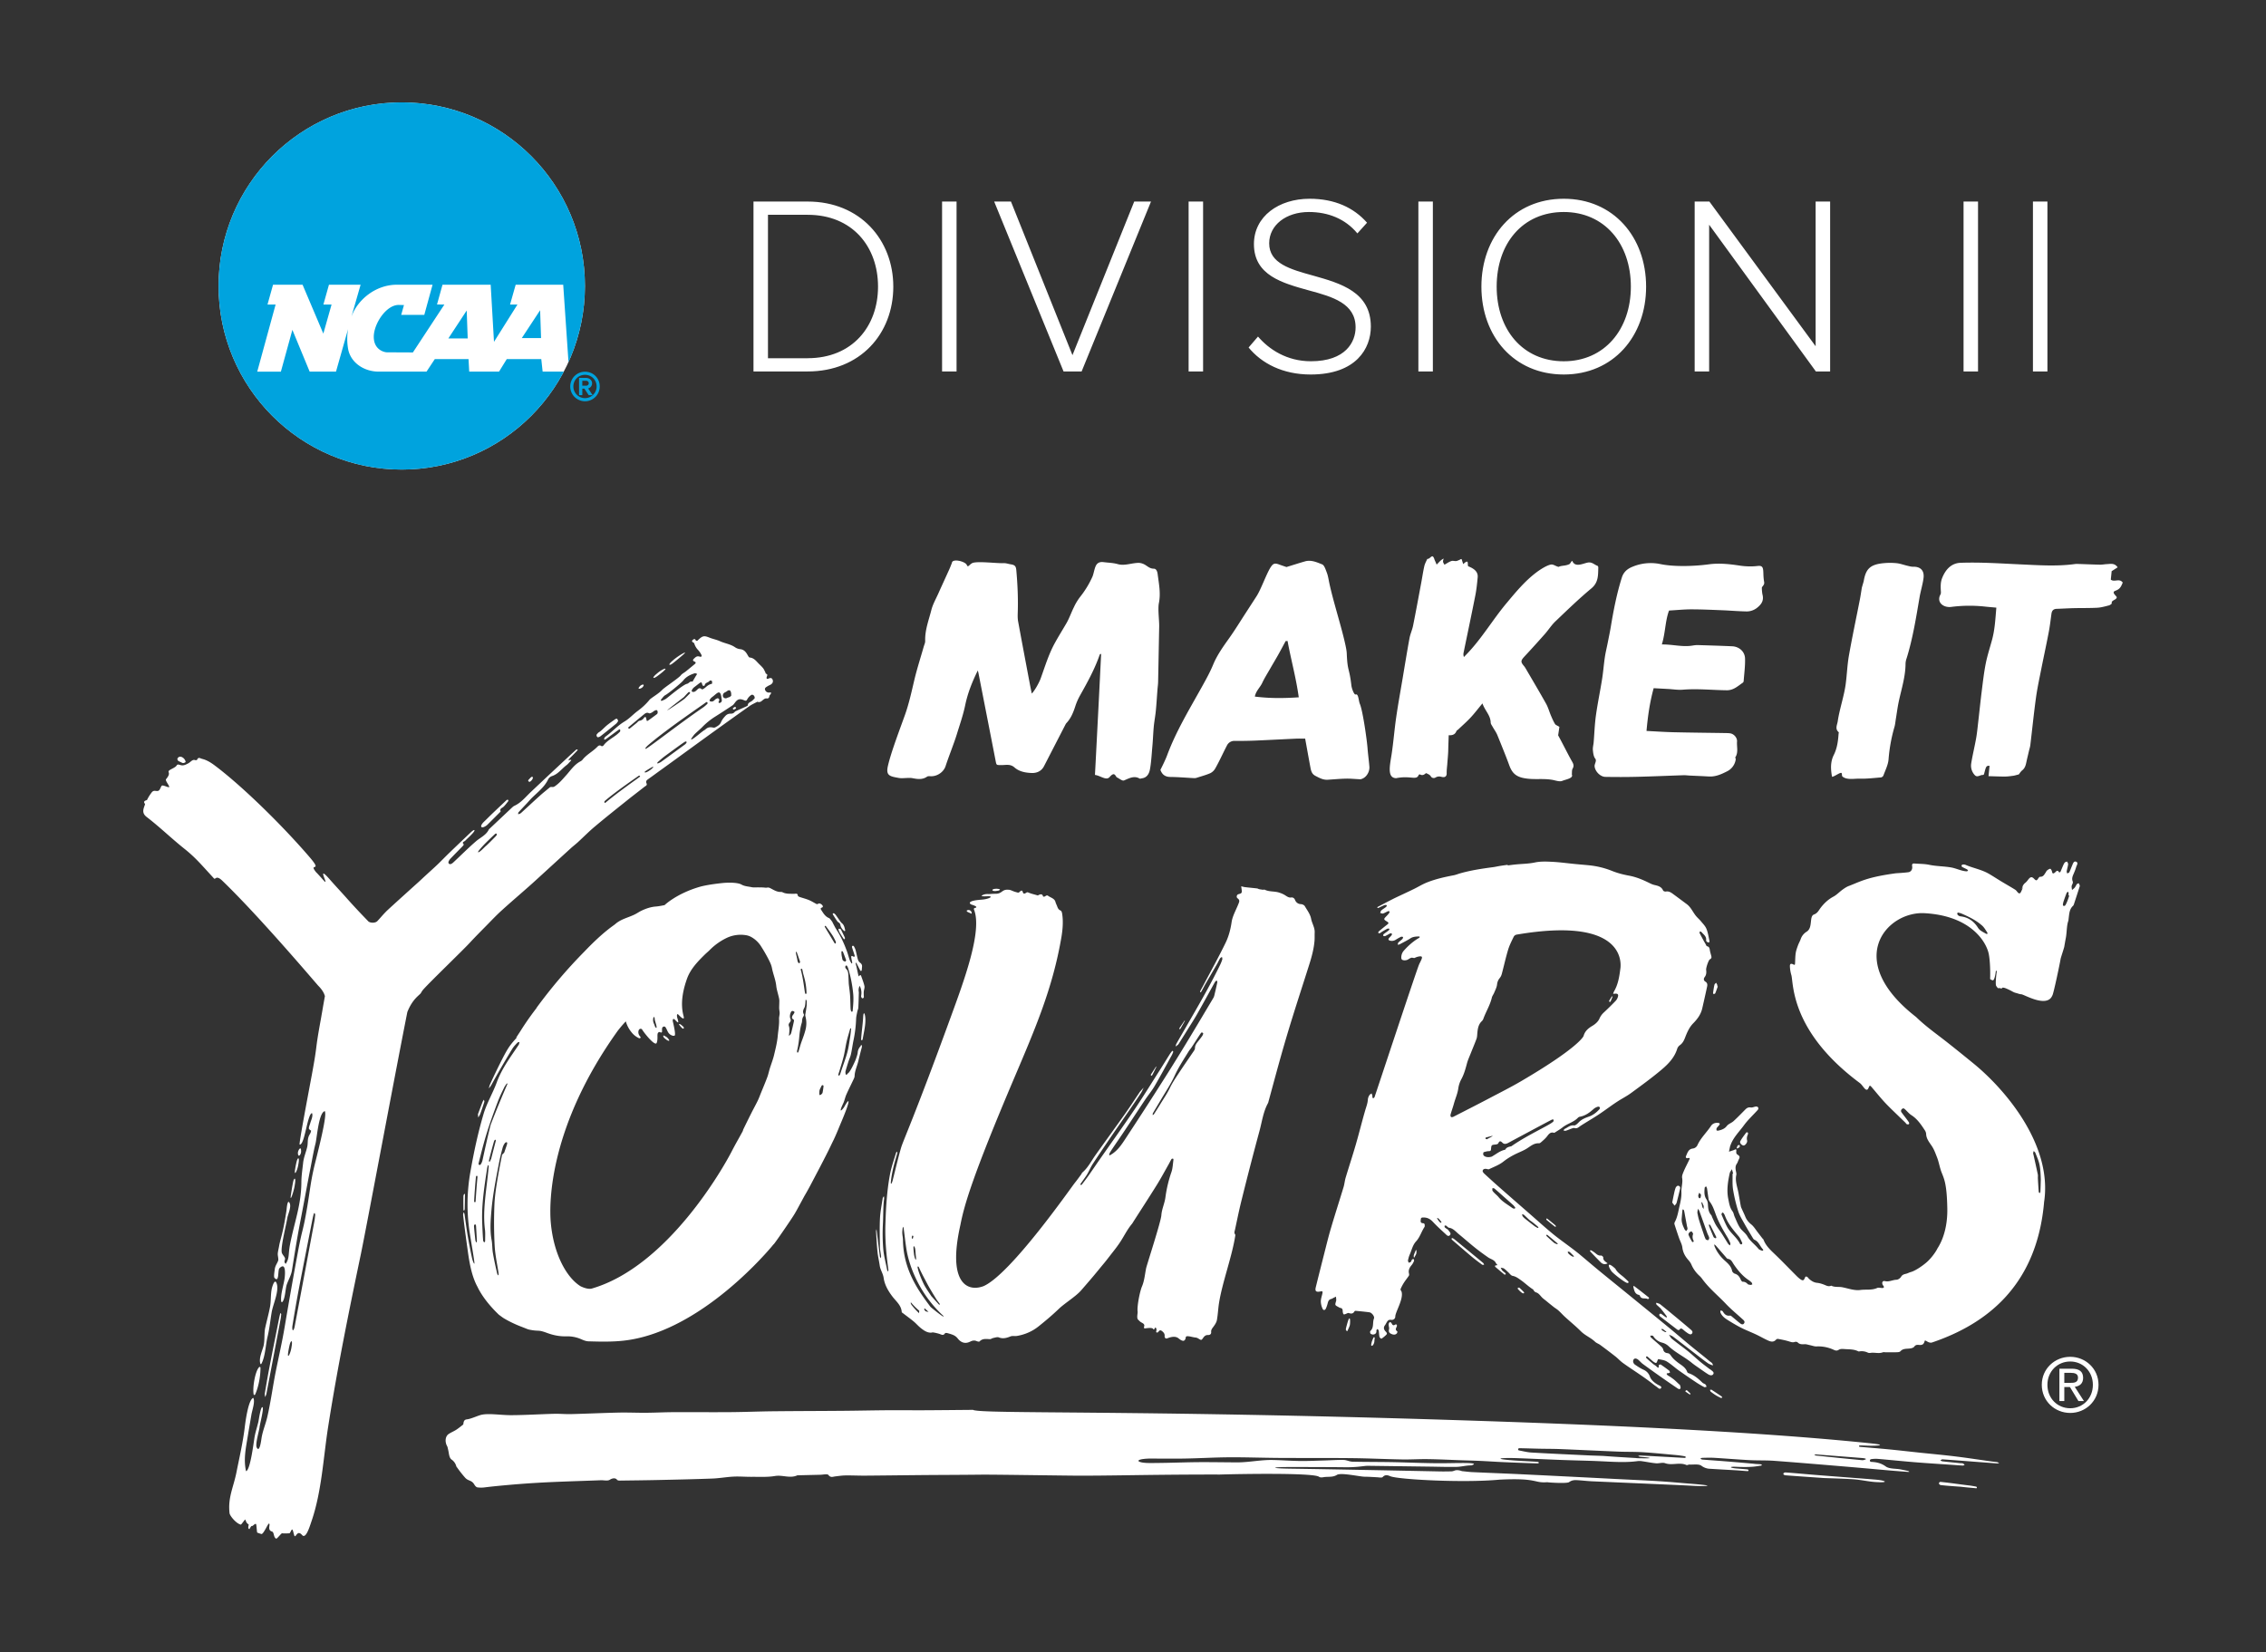 <svg width="133" height="97" viewBox="0 0 133 97" fill="none" xmlns="http://www.w3.org/2000/svg"><rect x="0" y="0" width="133" height="97" fill="#333333" stroke="none"/><path d="M69.237 60.426c-.007-.014-.018-.027-.017-.04a.105.105 0 0 1 .018-.048l.288-.421.02.014a37.21 37.21 0 0 1-.267.47c-.007.012-.028.016-.042.025Zm9.842 17.257c-.031.12-.07.238-.087.358-.005.037.07.128.08.111.043-.07.079-.161.13-.28a.474.474 0 0 0 .033-.136c.027-.266-.006-.574-.156-.053Zm-11.446-14.57c.082-.16.16-.32.238-.482l-.018-.016c-.101.156-.204.31-.303.468-.008.014.006.044.012.078.032-.02.06-.03.07-.048ZM58.436 52.31l.15-.022a.13.13 0 0 0 .108-.07c-.096-.064-.399-.052-.44.018-.041.07.14.08.182.074Zm22.078 26.696c.078.01.133-.157.139-.177.022-.077.013-.162.03-.241.023-.107-.064-.105-.085-.022-.034.071-.06.146-.088.22.008.023-.074.21.004.22Zm8.668-3.405c-.019-.015-.063-.006-.091.004-.009.003-.013.056 0 .069.051.056.255.284.34.252.029-.01.032-.05.01-.073a5.193 5.193 0 0 0-.26-.252Zm8.32 1.533-.001-.001c-.064-.04-.137.029-.104.096l.016.03c.012.023.04.036.06.053.297.228.593.457.89.683.082.062.17.16.259.007.008-.014.082-.007.11.013.074.05.136.116.208.168.079.056.16.122.249.148a.09.09 0 0 0 .03.004c.107-.004.156-.135.083-.215a.69.69 0 0 0-.063-.062 65.57 65.57 0 0 0-.777-.654c-.336-.279-.672-.558-1.013-.83-.063-.05-.155-.064-.233-.095-.04.114.067.15.12.211.041.047.098.08.137.129.117.143.23.29.34.439.018.022.014.06.02.092-.024-.009-.051-.013-.071-.027-.088-.062-.17-.132-.26-.19Zm.85-7.411c-.045.111-.07.233-.096.352-.036.163-.067.327-.107.523l.14.183c.04-.054.097-.102.114-.162.076-.278.143-.559.21-.84.022-.096-.04-.165-.122-.17-.046-.004-.118.062-.138.114Zm-2.428 5.787c-.057-.042-.063.022-.05.07.05.186.079.389.32.44.022.004.05.028.057.05.085.238.322.103.466.197.011.007.051-.03.077-.047-.015-.029-.02-.05-.032-.06-.278-.218-.553-.44-.838-.65Zm-1.396-16.709c.042-.097.08-.195.12-.294-.014-.005-.039-.018-.04-.015-.058.09-.115.18-.166.274-.006.01.02.037.031.056.025-.01.05-.01.055-.02ZM77.703 73.677c.135-.526.261-1.054.415-1.574.237-.807.497-1.606.74-2.41.055-.183.07-.38.125-.563.194-.646.406-1.285.593-1.933.193-.663.357-1.336.55-2 .063-.218.148-.425.16-.659a.569.569 0 0 1 .089-.244c.026-.046.087-.071.132-.106.016.055.033.108.047.163.004.016-.011.037-.006.052.011.03.03.056.046.083.024-.02.053-.038.072-.063.016-.02.022-.047.03-.072.163-.472 2.396-7.24 2.591-7.718.047-.112.111-.218.154-.332.047-.126.013-.169-.115-.155a.835.835 0 0 0-.203.05c-.138.052-.064.058-.227.029-.077-.014-.175.054-.253.102-.091.058-.278.074-.357.006-.023-.02-.037-.06-.038-.091a.601.601 0 0 1 .15-.434c.262-.294.553-.553.895-.75.02-.011.03-.038.043-.057-.021-.009-.043-.027-.064-.026-.166.008-.329.01-.48.107-.204.132-.424.24-.64.355-.033.018-.078.017-.117.025.014-.044.014-.102.043-.131.072-.075.16-.133.234-.206.027-.027.03-.078.044-.118-.041-.005-.09-.027-.122-.012a2.617 2.617 0 0 0-.297.164.423.423 0 0 1-.352.063c-.089-.025-.121-.075-.055-.152.05-.06.11-.112.156-.175.015-.021.004-.064.004-.096-.031-.001-.07-.014-.094-.001-.102.05-.197.112-.3.159-.03.013-.077-.011-.116-.018.009-.032.006-.077.027-.094.094-.076.197-.142.292-.217.03-.023.043-.067.063-.1-.042-.005-.092-.025-.125-.01-.11.053-.214.117-.32.18-.044.026-.082.065-.129.086-.024.01-.061-.004-.093-.008.008-.03.004-.073.024-.09.165-.139.333-.275.503-.408.073-.059.114-.099-.002-.17-.225-.137-.22-.148-.032-.337.055-.056.107-.115.153-.178.017-.022.013-.06.018-.092-.033-.002-.07-.015-.098-.003-.096.04-.186.1-.284.13-.048.015-.112-.02-.169-.033.022-.05.032-.116.07-.149.084-.074.185-.13.273-.2.029-.022.039-.068.057-.104-.046-.004-.099-.025-.137-.01-.13.052-.253.117-.38.173-.013.005-.038-.016-.058-.025.01-.014.017-.032.03-.039.308-.161.616-.324.927-.481.21-.105.424-.201.636-.302.197-.093.395-.185.59-.282.233-.116.457-.254.697-.353.517-.213 1.064-.334 1.615-.44.128-.024.25-.077.375-.112.632-.18 1.282-.277 1.934-.363.13-.017.258-.049.388-.07.155-.025.31-.046.466-.068l.006.036c.156-.02.312-.042.469-.057.374-.037.758-.038 1.122-.116.352-.074.7-.055 1.049-.037.438.023.876.085 1.314.127.264.026.528.047.792.073.473.046.93.154 1.377.334.318.127.655.215.991.276.433.079.828.249 1.22.443.086.043.177.082.27.104.21.05.415.092.515.327.015.036.107.068.154.06.156-.03.278.033.395.118.282.205.56.415.84.622.258.192.367.5.573.732.08.091.175.171.252.266.118.144.261.284.328.45.093.227.126.476.179.717.006.027-.021.088-.033.087a.217.217 0 0 1-.115-.04c-.026-.018-.055-.06-.051-.086.035-.234-.152-.345-.274-.49-.019-.022-.06-.026-.09-.038-.007.033-.03.074-.019.097.08.161.168.318.253.476.032.058.066.114.099.171.026.045.048.12.082.127.155.032.153.15.174.263.018.096.048.19.072.284.024.09.039.164-.072.22-.083.04-.236.504-.223.617.019.153.017.293-.084.425-.065.086-.082.198.043.273.113.068.122.175.099.28-.091.43-.188.857-.286 1.284-.08.354-.284.63-.533.882-.237.241-.365.55-.485.861-.065.168-.145.312-.294.42a.427.427 0 0 0-.155.203c-.16.528-.53.906-.926 1.24-.572.482-1.18.923-1.784 1.366-.186.137-.393.252-.592.37-.458.274-.873.605-1.316.897-.26.172-.531.331-.797.497-.11.07-.224.135-.328.213-.087.066-.167.116-.288.081-.05-.014-.115.012-.17.03-.115.04-.226.093-.342.127-.042.013-.096-.01-.144-.018.033-.034.059-.082.1-.1.169-.076.302-.225.527-.194.085.011.199-.1.275-.18.169-.177.38-.26.606-.34.236-.082.436-.24.608-.426.024-.027.04-.09.025-.116-.016-.027-.082-.048-.113-.037a.657.657 0 0 0-.229.115c-.242.216-.492.414-.826.472a.218.218 0 0 0-.115.06c-.25.266-.623.343-.902.566-.134.107-.286.193-.43.287-.022.014-.05.038-.069.032-.243-.071-.33.113-.45.254-.084.1-.184.186-.282.272-.045.04-.104.094-.154.09-.298-.018-.493.171-.718.31-.16.1-.337.174-.51.252-.31.141-.599.305-.87.519-.24.19-.545.3-.827.437-.045.022-.116-.008-.176-.016-.098-.012-.189.017-.206.114-.01.046.048.122.094.164.294.272.59.542.891.806.59.52 1.184 1.036 1.776 1.554.45.392.892.794 1.353 1.174.358.294.738.56 1.108.84.156.118.312.237.463.362.378.314.75.635 1.129.947.586.482 1.178.958 1.766 1.437.796.65 1.593 1.298 2.386 1.95.413.34.817.69 1.23 1.03.371.306.752.6 1.121.91.079.066.205.114.192.255-.094-.042-.196-.07-.279-.127-.198-.137-.387-.286-.578-.432-.489-.376-.975-.755-1.465-1.127-.074-.056-.168-.085-.252-.126.057.083.098.186.173.246.306.247.627.475.933.72.248.2.48.42.724.623.171.143.352.275.528.411.036.027.076.048.111.076.082.066.206.14.124.253-.066.094-.198.058-.291 0-.166-.103-.325-.218-.485-.33-.16-.112-.325-.219-.476-.343-.44-.36-.965-.6-1.381-.996a.857.857 0 0 0-.35-.187.87.87 0 0 1-.498-.334c-.02-.03-.043-.07-.071-.077-.044-.012-.094 0-.142 0 .017.038.024.086.052.111.198.178.402.348.599.528.05.045.1.11.113.173.03.14.13.2.243.212.117.012.162.077.22.162.106.153.243.271.395.388.201.154.454.28.548.551.01.029.042.063.07.072.332.104.583.326.827.562.05.048.129.063.181.109.034.029.042.087.062.132-.046.008-.102.037-.135.019a4.987 4.987 0 0 1-.462-.27 41.723 41.723 0 0 1-1.037-.71c-.238-.17-.455-.374-.704-.525-.143-.087-.329-.101-.497-.14-.01-.003-.04.065-.053.102-.05.142-.07.155-.2.074-.081-.052-.151-.123-.225-.186-.054-.046-.105-.096-.161-.139-.017-.012-.048-.005-.073-.007.002.031-.008.075.008.09.13.121.265.238.4.352.054.045.118.078.172.123.083.07.178.2.158-.049-.001-.013.092-.057.113-.043.171.114.337.235.5.36.029.023.035.075.052.113-.037.013-.074.038-.111.038-.105-.002-.108.046-.047.106.05.048.12.074.177.114.08.056.161.111.235.174.094.08.181.168.272.253.02.018.052.032.057.054.017.063.05.143.027.19-.044.08-.124.032-.183-.008a66.42 66.42 0 0 1-2.028-1.427c-.093-.068-.168-.16-.256-.237-.11-.096-.224-.105-.277-.03-.068.096-.028.24.082.314.16.108.318.214.497.295a.665.665 0 0 1 .37.397c.074.207.258.356.454.473.087.052.264.108.207.198-.08.126-.198-.027-.285-.084-.14-.093-.268-.206-.404-.306-.17-.125-.343-.249-.517-.368-.345-.237-.697-.464-1.036-.708-.159-.114-.291-.265-.445-.386a35.98 35.98 0 0 0-.892-.676c-.092-.068-.213-.103-.294-.18-.255-.245-.59-.37-.842-.623-.294-.295-.62-.559-.928-.84-.131-.12-.248-.255-.38-.373-.084-.077-.186-.135-.277-.205l-.29-.232-.182-.15c-.075-.06-.155-.116-.222-.185-.11-.115-.195-.256-.365-.3-.038-.011-.072-.052-.102-.083-.024-.026-.033-.07-.06-.088-.255-.159-.469-.373-.713-.544-.145-.102-.291-.215-.485-.25-.096-.017-.177-.142-.263-.219-.08-.07-.153-.152-.24-.21-.053-.035-.13-.036-.195-.052.03.056.053.121.095.168.053.058.124.1.183.155.014.013.023.057.013.066-.014.015-.057.026-.07.016-.185-.151-.368-.305-.548-.462-.01-.01.01-.08.016-.08.208.01.064-.063.034-.127-.092-.2-.3-.229-.456-.337-.26-.18-.518-.367-.765-.565-.327-.261-.64-.54-.965-.805-.176-.144-.321-.335-.57-.373-.061-.01-.111-.085-.171-.122-.017-.01-.043-.008-.067-.006a.024.024 0 0 0-.022.023c-.001.028-.004.057.009.075.023.034.065.057.1.083.035.027.083.045.105.08.06.093.195.194.101.3-.105.12-.207-.017-.285-.089-.243-.222-.487-.444-.712-.685-.15-.162-.313-.256-.53-.26-.086-.001-.176-.007-.182.096-.006.091-.053.228.12.239.1.006.113.069.108.146-.001.026 0 .057-.014.077-.18.27-.268.601-.49.84-.207.222-.257.511-.373.772-.05.11-.081.23-.105.349-.009.04.029.092.045.138.043-.017.095-.026.126-.056.03-.027.029-.084.055-.116a.2.2 0 0 1 .067-.045.033.033 0 0 1 .046.017c.012.032.026.065.017.087a.9.9 0 0 1-.138.246c-.125.147-.209.3-.158.504.01.04.012.093-.008.124-.09.136-.196.263-.284.4a2.484 2.484 0 0 0-.204.389c-.015.036.038.101.06.153.123.434-.37 1.191-.369 1.455 0 .128-.114.214-.237.194-.178-.03-.23.081-.296.195-.021.037-.04.078-.066.112-.098.122-.088.24.015.357.052.06.134.125.062.204a1.706 1.706 0 0 1-.292.24c-.01.007-.105-.064-.115-.108-.027-.12-.024-.245-.044-.367-.006-.035-.047-.065-.072-.098-.023.03-.068.063-.065.09.017.132-.043.21-.158.233a.237.237 0 0 1-.181-.045c-.031-.028-.04-.138-.013-.161.223-.198.115-.495.21-.731.05-.122-.131-.346-.268-.364-.267-.036-.535-.06-.803-.086-.023-.003-.06.01-.07.027-.077.143-.187.156-.334.103-.046-.017-.114.025-.169.047-.138.056-.156.048-.186-.106-.005-.026-.005-.053-.006-.079-.005-.09-.04-.15-.14-.164-.041-.006-.08-.036-.12-.057-.196-.106-.196-.106-.134-.322.007-.025.017-.052.016-.077-.002-.068-.01-.137-.015-.205l-.157.076c-.039.02-.075.05-.116.058-.133.027-.18.119-.21.238-.026.11-.063.219-.108.322-.048.108-.146.123-.193.02a1.088 1.088 0 0 1-.106-.426c-.001-.156.056-.31.09-.464.029-.135.01-.155-.121-.128-.248.05-.322-.016-.264-.253.155-.63.314-1.259.474-1.888Zm19.808 4.341c.014.027.022.063.044.079.057.04.118.073.18.105.012.007.034-.004.08-.013-.087-.064-.147-.114-.212-.156-.024-.016-.06-.01-.092-.015Zm-5.486-4.48c.035.087.261.252.331.24.01-.002.026-.03.024-.032a7.044 7.044 0 0 0-.241-.238c-.018-.017-.048-.02-.073-.03-.015.005-.037.004-.044.013-.007.011-.003.033.003.047Zm-1.275-1.034c.011.023.016.053.033.07.141.13.281.26.428.384.046.038.108.057.165.081.014.006.034-.002.055-.004-.008-.023-.008-.034-.014-.04-.2-.167-.4-.336-.601-.501-.011-.01-.043.006-.066.01Zm-1.418-1.222c.015.045.018.097.045.132a.911.911 0 0 0 .154.147c.172.139.347.275.522.41.056.042.119.077.18.11.015.009.039.002.073.002-.025-.04-.035-.067-.054-.083a12.105 12.105 0 0 0-.307-.25c-.062-.048-.13-.088-.189-.14-.105-.093-.202-.196-.308-.289-.029-.025-.076-.027-.115-.039Zm-1.737-1.393c.023.054.07.1.113.144.08.083.174.156.247.245.22.267.52.43.792.628.034.026.08.043.121.05.022.004.048-.022.083-.04-.054-.068-.086-.123-.131-.164-.191-.174-.385-.344-.579-.515-.173-.154-.345-.309-.522-.458-.029-.025-.078-.023-.118-.033-.003.048-.022.103-.006.143Zm3.588-4.167c-.033.002-.07-.005-.096.007-.14.066-2.384 1.27-2.52 1.343-.127.07-.263.135-.385.012-.121-.122-.178-.103-.245.038-.018.04-.098.062-.153.068-.243.025-.249.021-.271.273-.008.09-.033.116-.125.117-.102.002-.204.031-.303.06-.019.006-.036.09-.029.095-.024.15.23.252.5.166.256-.142.48-.342.78-.403.007-.002.014-.01.019-.017.078-.136.218-.155.354-.19 1.012-.71 2.405-1.303 2.474-1.473.01-.028 0-.064 0-.096ZM87.19 66.85c0 .007.029.014.075.034l.332-.181c.002-.002-.003-.014-.004-.022-.13.033-.26.065-.39.102-.01.004-.015.044-.013.067Zm-2.025-1.279c.024.023.1.012.14-.009.713-.364 1.427-.728 2.135-1.1.61-.322 1.225-.63 1.82-.978 3.241-1.897 3.666-2.595 3.686-2.667.08-.285.27-.447.514-.591.166-.098.338-.246.412-.416.067-.151.146-.263.262-.37.242-.225.478-.457.707-.696a.59.59 0 0 0 .127-.253c.028-.11-.031-.163-.145-.157l-.144.01c.018-.048.03-.1.056-.143.23-.395.307-.834.366-1.305.082-.48.146-3.094-6.094-2.026a.246.246 0 0 0-.16.119c-.12.25-.25.5-.33.767-.142.473-.248.959-.376 1.437a.635.635 0 0 1-.12.23.686.686 0 0 0-.153.376c-.02.17-.108.33-.173.49-.04.095-.11.18-.133.278-.101.43-.333.802-.486 1.208a.401.401 0 0 1-.088.16c-.22.198-.256.466-.28.741-.009.105-.011.215-.047.312-.112.302-.239.599-.358.9-.07.176-.15.351-.2.535-.083.313-.167.623-.32.912a1.636 1.636 0 0 0-.188.543c-.04.316-.172.6-.255.9-.06.218-.139.431-.2.649-.014.044-.005.117.025.144Zm-.738 6.076a.52.52 0 0 0 .089.105c.045.045.125.053.064-.046l-.116-.14c-.177-.148-.108-.007-.037.081Zm16.247-13.333c.056-.132.101-.27.151-.406a.51.51 0 0 1-.029-.01c-.001-.026.005-.055-.004-.078-.018-.044-.045-.086-.069-.128-.033.04-.085.076-.096.122-.035.15-.057.305-.079.459-.004.029.017.062.026.094.034-.017.088-.026.1-.053Zm-5.861 16.169c-.51-.468-.437-.143-.229.147.094.13.778.669.93.69.023.002.058-.009.068-.026.01-.014 0-.054-.015-.068-.116-.11-.23-.225-.355-.323-.154-.122-.305-.236-.4-.42Zm-9.564-1.8c-.022.01-.044.012-.05.024-.007.012-.005.037.004.047a.9.9 0 0 0 .095.094c.365.314.729.63 1.098.94.192.16.393.308.594.456.027.02.079.006.119.008-.018-.036-.027-.083-.055-.107-.564-.468-1.13-.932-1.696-1.397-.034-.028-.075-.045-.109-.065Zm-3.568 5.635c.114.049.228.054.313-.05.021-.025.029-.103.015-.111-.132-.084-.08-.173-.031-.271a.185.185 0 0 0 .005-.117c-.002-.01-.072-.022-.093-.008-.117.083-.168.022-.216-.085-.014-.032-.068-.047-.103-.07-.023.043-.065.086-.065.13-.001.087.021.174.031.242l-.016.098c-.028.134.057.199.16.243Zm17.253 3.332c-.01.022-.017.036-.015.038.088.064.178.125.27.183a.25.25 0 0 0 .037-.05 7.585 7.585 0 0 0-.197-.187.06.06 0 0 0-.095.016ZM83.09 73.419a3.78 3.78 0 0 0-.106.258.376.376 0 0 0-.006.101c.002.054.021.067.042.028l.088-.16a.302.302 0 0 0 .029-.127v-.077c0-.064-.024-.076-.047-.023Zm17.274 8.175c.014.036.018.084.043.104a3.3 3.3 0 0 0 .301.213c.097.06.2.111.303.16.017.008.048-.017.078-.028-.022-.035-.028-.054-.041-.063-.195-.132-.39-.263-.588-.39-.023-.014-.064.002-.096.004Zm-6.395-7.887c-.164.022-.26-.082-.372-.17a1.767 1.767 0 0 0-.2-.13c-.017-.011-.045-.002-.069-.002.004.023-.002.054.012.068.201.212.403.424.61.63.12.12.258.143.406.063-.112-.098-.271-.157-.255-.354.002-.032-.092-.11-.132-.105Zm-3.193-2.171c-.007.004-.02.01-.019.013.004.024.002.057.017.069.157.13.316.258.475.385.019.014.047.015.07.022-.007-.029-.004-.069-.023-.085-.155-.132-.314-.26-.472-.388-.012-.01-.032-.011-.048-.017ZM19.09 65.25a.168.168 0 0 0-.012.004c-.027.013.022.018.029.01a.044.044 0 0 0-.017-.014Zm-3.885 15.017c-.24.25-.392 1.236-.316 1.597.01.044.072.036.087.001.201-.446.313-1.067.313-1.555 0-.073-.054-.074-.084-.043Zm2.28-12.566c.016.312.21.05.186-.133.007-.331-.195-.032-.186.133Zm33.934 4.607c-.003-.052.016-.105.025-.157.006.055.012.11.02.164l.18 1.456c.005.034.024.066.037.099.012-.04.038-.083.034-.121-.02-.182-.065-.362-.068-.544-.01-.558-.024-1.117.002-1.674.02-.394.1-.785.159-1.177.007-.047.047-.089.071-.133.005.054.02.11.012.161-.057.377-.047 1.023-.067 1.402-.027.51-.026 1.025.017 1.533.035.418.149.829.23 1.243.007.033.035.061.053.092.006-.036.024-.073.019-.108-.123-.892-.206-1.788-.174-2.69.015-.437.047-1.796.28-2.971.082-.411.227-.808.346-1.21.007-.026.04-.045.06-.067.003.032.015.065.008.094-.073.268-.157.533-.22.803-.088.371-.132.65-.152.846-.029.276.064.104.1-.04.158-.624.33-1.355.492-1.913.135-.465.753-1.745 2.905-7.646.781-2.142 1.884-5.088 1.38-6.35-.04-.1.097-.107.097-.107.14-.064-.136-.154-.234-.184s-.327-.208.45-.281l.004-.002s.035-.004.096-.007l-.004-.002c.336-.006.782-.174.462-.206-.331.023-.47.005-.41-.037a.571.571 0 0 1 .257-.086c.12-.009.054.008.287-.008.096-.007.195-.01.293-.009.357-.017.337-.248.676-.24l.11.007c.148.042.216.087.33.12l.173.048a.173.173 0 0 0 .094-.048c.12-.125.162-.067.184.018.026.102.09.11.199.034.072-.05.108-.02.163.002.151.06.318.098.478.145.016.004.036.018.046.011.16-.094.267-.095.301.057.003.014.044.018.068.015.073-.01.139-.116.224-.053.153.114.383.153.437.363.022.089.067.167.098.251.038.106.077.2.2.252.07.03.09.146.102.234.062.436.023.903-.056 1.363-.514 2.987-1.533 5.338-2.751 8.205-2.476 5.827-2.951 7.514-3.172 8.654-.778 3.443.422 3.956 1.364 3.593 1.605-.715 5.132-5.79 5.36-6.071.123-.153.238-.314.356-.473.03-.041.047-.096.085-.129.332-.287.524-.682.774-1.033.57-.802 1.15-1.597 1.718-2.4.284-.402.553-.816.828-1.224.02-.028.036-.06.058-.085.07-.08.14-.158.212-.236-.049.1-.088.205-.147.297-.198.304-.401.606-.607.905-.376.548-.758 1.093-1.133 1.642-.37.542-.737 1.084-1.097 1.633-.112.172-.195.365-.294.546a2.485 2.485 0 0 1-.138.218c-.093.135-.19.267-.283.402-.013.019-.01.049-.013.073.028-.007.069-.005.083-.023.137-.178.274-.356.403-.54.208-.296.41-.597.617-.893.687-.985 1.387-1.96 2.06-2.955.517-.765 1.001-1.555 1.499-2.334.2-.314.393-.632.591-.946.037-.059.08-.112.123-.166.01-.012.03-.013.046-.02.01.023.03.05.025.066a1.572 1.572 0 0 1-.095.212c-.33.6-.653 1.203-.997 1.792-.165.282-.377.534-.559.806-.398.596-.79 1.197-1.188 1.794-.239.36-.486.714-.727 1.072a3.242 3.242 0 0 0-.176.287c-.017.032-.006.08-.008.12.034-.02.07-.037.103-.057.407-.243.65-.636.9-1.017.598-.91 1.192-1.824 1.778-2.742.516-.808 1.028-1.62 1.528-2.44.604-.988 1.193-1.986 1.787-2.98a.53.53 0 0 0 .062-.143c.063-.262.124-.525.18-.789.008-.032-.02-.075-.032-.112-.027.019-.058.033-.078.057-.027.033-.048.072-.07.11-.335.605-.666 1.214-1.009 1.816-.175.308-.37.605-.556.906-.15.243-.302.484-.454.726-.032.051-.06.107-.101.15-.043.044-.1.077-.15.114.016-.055.022-.116.05-.165.169-.301.343-.6.516-.9.706-1.221 1.42-2.439 2.04-3.71.054-.108.1-.222.136-.338.013-.042-.011-.098-.018-.148-.038.028-.09.048-.112.086-.067.11-.118.232-.183.344-.216.374-.436.746-.652 1.12-.095.165-.18.335-.273.5-.01.017-.04.021-.06.031 0-.024-.008-.052.002-.07.072-.139.15-.274.222-.412.425-.804.866-1.599 1.264-2.417.185-.378.296-.796.358-1.224.02-.145.068-.288.12-.423.087-.218.193-.427.28-.645.041-.107.106-.216-.047-.327-.096-.069-.051-.22.05-.245.183-.044.21-.079.19-.239l-.03-.225c.073.017.145.041.219.05.238.028.477.049.715.076.04.005.077.035.117.043.074.015.149.026.224.035.034.003.075-.018.103-.004.264.13.555.083.824.163.134.04.27.096.388.172.109.071.207.142.34.123.115-.015.188.045.231.145a.37.37 0 0 0 .35.245c.077.005.188.056.223.119.137.24.316.46.37.742.052.268.219.512.209.796-.007.166.003.334-.01.498-.04.475-.163.93-.305 1.378-.335 1.062-.682 2.12-1.012 3.183-.23.74-.45 1.483-.66 2.23-.255.904-.497 1.814-.745 2.721-.287.511-.358 1.1-.51 1.656a190.28 190.28 0 0 0-1.037 4.004c-.15.591-.27 1.191-.399 1.789-.02.088-.066.179.01.276.02.027.003.086-.003.128-.19 1.194-.762 2.72-.947 3.914-.05.326-.063.66-.122.984-.025.138-.114.268-.198.384-.07.099-.151.177-.138.32.01.114-.069.178-.182.173-.143-.005-.221.071-.294.177-.098.141-.104.135-.272.033a.41.41 0 0 0-.168-.062c-.147-.012-.283-.064-.43-.075-.081-.006-.143-.003-.151.093-.007.086-.067.182-.151.174-.1-.009-.193-.085-.27-.146-.252-.203-.65.01-.696.012-.082.003-.125-.065-.117-.147.01-.109-.037-.187-.116-.257-.083-.076-.162-.12-.24-.004-.032.048-.067.061-.103.055a.048.048 0 0 1-.037-.062c.06-.184-.058-.313-.106-.143-.009.032-.053.034-.067.003-.043-.094-.296-.065-.508-.036-.025.003-.042-.066-.033-.09.046-.126-.003-.178-.121-.244-.134-.075-.104-.068-.22-.175-.11-.105-.02-.373-.035-.483-.042-.295.126-1.169.257-1.476.14-.328.17-.708.242-1.066.04-.197.868-2.722.895-3.116.024-.36.196-.701.24-1.062a7.54 7.54 0 0 1 .352-1.472c.076-.226.083-.48.118-.72.003-.021-.02-.067-.028-.066-.03.002-.076.007-.088.029-.063.103-.114.213-.174.318-.227.4-.443.804-.685 1.193-.452.727-.919 1.444-1.38 2.165-.027.044-.051.09-.085.13-.25.297-.423.643-.628.97-.2.322-.443.616-.675.916-.369.479-.285.356-.666.825-.326.401-.667.792-1.006 1.183-.321.37-.962.752-1.324 1.1-.375.36-.774.696-1.18 1.02-.37.296-.798.479-1.266.56-.113.02-.27-.016-.376.027-.224.09-.442.157-.69.059-.091-.036-.219.014-.328.035-.068.013-.132.07-.196.068-.216-.008-.432-.052-.608.135-.024.026-.12.002-.173-.021-.135-.058-.25-.031-.377.032-.284.142-.532.068-.733-.189a.649.649 0 0 0-.22-.181c-.117-.058-.247-.092-.374-.128-.047-.013-.131-.02-.146.005-.102.161-.203.081-.333.038a2.506 2.506 0 0 0-.397-.09c-.005.004-.21.083-.518-.123-.307-.206-.388-.344-.587-.51-.206-.172-.425-.329-.638-.493-.025-.02-.068-.04-.069-.061-.023-.397-.328-.63-.541-.908-.256-.334-.465-.698-.521-1.1-.038-.266-.194-.47-.23-.722-.038-.27-.103-.534-.131-.803-.04-.394-.06-.792-.084-1.19Zm16.239-6.838c.026-.021.059-.038.076-.065.122-.189.242-.378.359-.57.193-.317.406-.624.568-.958.155-.322.354-.612.547-.906.28-.425.572-.842.857-1.264.033-.05.072-.108.072-.164-.003-.186.104-.308.206-.436.076-.094.15-.19.22-.288.028-.041.043-.092.064-.14-.023-.026-.037-.054-.057-.06-.021-.007-.06-.002-.071.013-.065.09-.125.184-.186.277-.126.195-.25.39-.379.584-.052.08-.118.149-.167.23-.289.47-.592.927-.825 1.435-.23.501-.544.961-.824 1.438-.149.253-.303.504-.45.758-.018.03-.008.077-.01.116ZM53.953 76.95a4.068 4.068 0 0 1-.49-.495c-.024.056.014.118.05.166.131.17.277.328.433.474a1.761 1.761 0 0 1 .006-.134v-.01Zm.547.063a8.66 8.66 0 0 1-.196-.175l-.036-.033a.129.129 0 0 0-.018.086l.077.09c.056.019.115.03.173.032Zm-.638-2.577c.056.264.2.607.314.858.133.296.346.573.484.794l.439.484c.011.012.034.02.052.03.002-.019.015-.041.006-.055-.07-.1-.152-.196-.214-.298-.181-.298-.368-.594-.528-.898-.146-.28-.357-.666-.48-.952-.028-.065-.098-.076-.073.037Zm-.216-.814c.031.261.153.506.114.165-.04-.341-.019-.518-.107-.617-.06-.067-.038.192-.007.452Zm-.062-.931c.013-.078.05-.111-.005-.147-.038-.025-.054.033-.063.093-.009.06.055.132.068.054Zm-.626-.299c.005.13.038.26.04.39.016 1.78.924 3.014 1.613 3.935.03.04.72.594.761.569.01-.007.018-.014.012-.02-1.647-1.51-2.082-3.334-2.17-3.86-.073-.434-.117-.87-.176-1.305-.004-.028-.018-.055-.028-.081-.01.025-.027.048-.03.074-.01.099-.025.199-.022.298Zm-35.725-3.109c-.042.102-.139.739-.156.848-.088.568.182-.222.223-.557.07-.38.005-.467-.067-.29Zm7.605-11.186a1.152 1.152 0 0 0-.132.198c-.067.12-.487.33-.798 1.12-.78 3.94-2.413 12.704-2.733 14.237-.705 3.37-1.393 6.766-1.92 10.144-.28 1.8-.374 3.777-.973 5.516-.102.297-.327 1.062-.55.807-.265-.303-.338.075-.426.068-.055-.005-.1-.393-.155-.392-.064 0-.107.215-.171.22-.113.005-.226.012-.34.006a1.367 1.367 0 0 1-.083-.007c-.053-.005-.298.34-.35.314-.166-.08-.103-.378-.25-.42-.292-.087-.062-.432-.168-.463-.062-.017-.327.65-.452.611a4.46 4.46 0 0 1-.235-.08c-.03-.01-.042-.498-.08-.51-.084-.024-.181.142-.24.119-.04-.015-.136.177-.136.177-.139.006-.03-.253-.054-.268-.152-.097-.142-.184-.198-.285-.013-.025-.23.302-.257.296-.265-.053-.645-.51-.664-.671-.104-.926.23-1.514.405-2.397.179-.894.38-1.76.489-2.659.04-.329.208-1.613.497-1.713.127.2-.066.733-.108.986-.065.395-.136.789-.2 1.183-.12.755-.277 1.413-.115 2.134.26-.058.455-1.78.508-2.047.057-.293.15-.57.217-.856.02-.084.141-.962.249-.846.075.081-.166 1.014-.177 1.143-.02.225-.27 1.023-.17 1.216.179.351.27-.49.29-.598.076-.423.238-.791.332-1.202.204-.883.321-1.796.5-2.685.173-.857.368-1.704.513-2.563.245-1.452.5-2.91.77-4.362.295-1.593.288-1.12.562-2.73.156-.922.186-1.375.394-2.29.09-.4.804-3.062.637-3.297.002-.003 0-.008-.017-.015a.113.113 0 0 0-.012.005c-.337.145-.437 1.572-.519 1.894-.115.454-.19.906-.279 1.358-.24 1.21-.367 1.955-.604 3.168-.23 1.178-.423 2.454-.502 2.932-.049.297-.218.563-.31.845-.071.216-.081.792-.246.99-.023.027-.067.015-.072-.02-.054-.428.16-.995.206-1.418.027-.248.065-.912-.31-.535-.11.112.003.887-.291.563-.058-.064.012-.44.018-.508.021-.218.176-.382.206-.537.014-.069-.036-.278-.032-.363.006-.13.066-.366.09-.519.034-.206.192-.668.317-1.394.036-.207.073-.416.105-.624.01-.064.05-.73.187-.443.114.237-.111.669-.146.917-.043.308-.39 1.657-.316 1.988.024.107.153.223.186.323.038.113-.108.193.044.34.237-.354.137-.544.258-1.16.256-1.31.654-2.296.662-3.626.002-.387.058-.733.102-1.14.037-.346.173-.632.245-.96.041-.192.008-.373.071-.567.05-.153.134-.207.152-.369 0-.002-.127-.068-.13-.13-.003-.093.058-.22.082-.31.042-.16.18-.428.1-.59-.277.065-.422 1.884-.724 1.85-.06-.007.551-3.209.714-4.088.376-2.038.154-1.212.527-3.251l.108-.618a.015.015 0 0 1-.003-.002l.005-.01c.028-.167.1-.576.132-.742-.04-.167-.149-.372-.386-.612-.11-.112-3.43-4.047-5.638-6.171-.374-.361-.396-.033-.488-.133l-.283-.31c-.524-.57-.844-.946-1.458-1.436-.757-.603-1.442-1.273-2.205-1.858-.211-.163-.244-.328-.157-.582.017-.05.035-.1.054-.148.019-.05-.072-.1-.045-.17.027-.072.156-.082.169-.108.082-.17.153-.279.27-.435.166-.222.357.053.486-.198.032-.062.058-.13.097-.187.06-.088.407.124.443.068.035-.056-.242-.38-.187-.454.01-.014.02-.028.032-.042.299-.375.004-.366.18-.494.107-.077.35-.163.414-.276.053-.093.14-.044.252-.017.164.039.295-.039.426-.106.139-.07.245-.247.402-.194.036.012.111.005.118-.013.073-.192.19-.083.302-.056.271.067.5.21.722.375 1.579 1.18 3.958 3.496 5.6 5.414.801.937-.168.23.411.922.303.363-.464-.54.389.417.42.473-.512-1.062.384-.032.286.329.671.737.933 1.033.698.788 1.27 1.36 1.286 1.382.105.135.436.14.555.011.27-.29.239-.276.514-.562.128-.133 1.78-1.62 1.916-1.743.13-.118.257-.24.386-.358.233-.214.47-.425.699-.643.242-.231.474-.474.715-.706.4-.387.802-.77 1.205-1.153.028-.026.224-.222.262-.174.038.048-.153.236-.181.266-.113.122-.24.231-.355.35-.056.059-.23.08-.086.222.006.006-.037.07-.066.1-.233.24-.47.476-.7.718a.542.542 0 0 0-.13.192c-.033.104.05.176.151.135.062-.026.116-.076.167-.124.431-.404.849-.823 1.296-1.209.26-.224.6-.359.755-.698l1.347-1.27c.045-.041.093-.086.147-.111.406-.185.67-.536.985-.829.328-.307.653-.616.98-.924l1.1-1.027c.187-.174.374-.347.564-.517.018-.017.059-.009.09-.012-.01.022-.014.05-.03.067-.096.103-.194.203-.293.304-.055.056-.113.11-.166.168-.027.03-.044.07-.065.105.036-.01.072-.023.11-.03.02-.004.043 0 .065.002-.007.015-.012.033-.023.045-.085.09-.162.19-.26.264-.284.216-.495.529-.86.642a.392.392 0 0 0-.213.187c-.215.453-.607.746-.949 1.084-.1.099-.192.207-.287.31-.168.18-.338.358-.503.54-.022.025-.019.073-.028.11.032-.005.068-.004.095-.018a.471.471 0 0 0 .108-.076c.362-.332.72-.667 1.085-.995.183-.165.379-.316.566-.476.084-.07.18.012.286-.059.28-.184.48-.433.698-.675.254-.285.469-.614.822-.799a.387.387 0 0 0 .124-.098c.23-.293.568-.463.83-.72.08-.08.157-.178.29-.073.017.013.09-.015.11-.043.235-.323.615-.468.893-.736.03-.03.072-.058.086-.095.013-.035-.005-.081-.008-.122-.03.012-.065.019-.09.037-.227.165-.451.333-.677.499a.908.908 0 0 1-.111.07c-.013.006-.046.003-.048-.002-.006-.02-.01-.048-.002-.065.02-.038.043-.082.077-.107.386-.276.7-.638 1.114-.885.282-.168.51-.426.777-.623.256-.189.486-.4.687-.646a.41.41 0 0 1 .07-.067c.23-.175.49-.322.686-.53.121-.129.972-.695 1.078-.839.075-.1.203-.158.304-.239.175-.142.35-.286.523-.43.059-.048.078-.106-.006-.14-.16-.062-.094-.13-.014-.204.086-.08.166-.141.303-.093.108.037.15-.023.094-.126a1.243 1.243 0 0 0-.179-.257.939.939 0 0 1-.224-.373c-.008-.023-.025-.052-.045-.062-.076-.036-.128-.087-.053-.157.053-.048.138-.105.183.028.005.015.078.03.092.016.302-.3.383-.315.71-.183.2.081.42.12.617.21.294.134.625.17.897.364a.657.657 0 0 0 .295.103c.231.028.341.184.441.364.028.05.07.123.111.127.261.021.39.223.552.381.081.08.166.158.236.248.052.065.083.146.122.221.018.034.025.093.05.102.102.036.075.09.048.164-.041.114-.006.165.083.126.115-.051.209-.066.257.067.048.13-.02.24-.157.303a1.163 1.163 0 0 0-.163.086c-.072.048-.163.089-.123.204.04.113.158.176.279.15.021-.004.044-.005.066-.007-.003.03.002.062-.01.087-.024.045-.076.083-.083.129-.015.108-.063.157-.173.14a.15.15 0 0 0-.052.003c-.172.035-.258.286-.482.192-.153.084-.316.153-.458.253-.684.481-1.361.97-2.041 1.458-.815.584-2.313 1.682-3.127 2.267-.257.184-.51.374-.769.556-.094.066-.172.126-.11.256.057.121-.056.152-.118.201-.339.268-.684.527-1.02.797-.64.512-1.281 1.022-1.908 1.549-.342.287-.655.608-.985.91-.13.12-.271.225-.402.344-.574.522-1.145 1.047-1.718 1.57-.253.231-.506.464-.763.691-.534.473-1.077.935-1.604 1.415-.312.284-.602.592-.898.893-.322.327-.645.651-.956.988-.418.454-2.328 2.29-2.737 2.752ZM38.35 45.013c-.03.009-.07.016-.093.03-.11.063-.22.128-.32.193-.049.031-.099.07-.108.095-.006.014.064.02.1.008.148-.052.422-.262.421-.326Zm-.314-1.263s-.224.2-.137.21c.086.01 1.929-1.444 3.359-2.42.094-.063.177-.142.26-.22.015-.015.011-.062.002-.09-.003-.01-.058-.02-.07-.01-.094.089-2.281 1.553-3.414 2.53Zm2.17-2.754c.096-.094.198-.194.297-.298.008-.008-.005-.053-.02-.061-.019-.01-.06-.012-.073.001-.091.091-.179.187-.266.283-.008.01-.855.657-.971.768-.117.11.939-.598 1.034-.693Zm-.029 2.564c-.168.105-1.019.73-1.179.85-.138.103-.265.22-.395.334a.097.097 0 0 0-.026.067c0 .008.036.009.055 0 .053-.022.11-.044.159-.077.242-.168 1.166-.853 1.407-1.025.04-.029.069-.072.09-.096.035-.082-.023-.108-.11-.053Zm2.813-2.147c-.335.223-.672.444-1.013.657a4.076 4.076 0 0 0-.788.645c-.063.065-.407.36-.46.435-.061.084-.462.57.286-.038.362-.294.351-.255.37-.273.147-.141.263-.169.477-.124a.192.192 0 0 0 .122-.016c.137-.076.271-.144.34-.311.06-.143.167-.272.276-.384a.381.381 0 0 1 .253-.106c.105.002.187-.008.257-.09a.31.31 0 0 1 .107-.073c.19-.087.382-.17.571-.257.039-.017.1-.046.102-.073.01-.158.147-.18.241-.253.068-.051.123-.12.164-.16.014-.147-.119-.25-.207-.188a.709.709 0 0 0-.226.245c-.05.1-.092.103-.18.064-.26-.115-.392-.076-.555.15-.04.055-.082.114-.137.15Zm-.547-.505c.048.09.154.112.252.058.043-.024.096-.028.139-.053.041-.024.074-.063.085-.072-.003-.087 0-.123-.007-.157-.032-.178-.117-.207-.26-.095-.04.03-.089.05-.133.075-.077.044-.117.169-.076.244Zm-.615-.008c-.134.095-.22.23-.163.26.119.06.22.01.302-.086.006-.007.01-.015.018-.019.052-.023.113-.073.154-.06.072.023.104.095.055.172-.043.067-.01.11.052.1a.171.171 0 0 0 .114-.097.358.358 0 0 0-.007-.153c-.014-.043-.021-.468-.234-.344-.106.063-.191.156-.291.227Zm-1.065-.57c-.118.086-.204.24-.147.27.112.058.202-.01.279-.086.084-.083.162-.171.285-.056.011.01.033.01.05.013a.805.805 0 0 0 .174-.112c.064-.052.172-.172.381-.216.013-.002.018-.114 0-.165-.008-.021-.119-.036-.126-.022-.07.124-.272.103-.296.275-.003.017-.066.044-.087.035-.028-.013-.052-.054-.06-.088-.036-.134-.059-.147-.16-.072-.1.073-.194.152-.293.224Zm-1.977.802c.023.003.05.016.068.007.086-.039.179-.073.254-.13.171-.128.986-.819 1.22-.866.104-.02.17-.177.316-.122.004.002.024-.039.036-.06l.143-.244c.027-.045.056-.088.099-.154-.058-.016-.107-.048-.144-.037-.264.08-.511.206-.68.427-.102.135-.879.769-1.036.848-.103.052-.174.168-.256.259-.015.017-.014.048-.02.072Zm-1.914 1.617c.003.009.026.011.077.03l.407-.328c.058-.047.11-.126.175-.138a.366.366 0 0 0 .272-.178c.015-.026.056-.035.086-.052.015.036.038.07.044.106.026.164.031.168.161.075.156-.111.31-.225.464-.34.056-.04.062-.18-.002-.228-.024-.019-.091.003-.13.022-.062.032-.113.085-.175.117-.048.024-.12.057-.157.038-.119-.062-.206-.01-.288.058-.304.248-.604.5-.906.751-.007.006-.015.011-.018.019-.006.016-.015.035-.01.048Zm-1.396 4.326c0 .008-.005.104.075.037.787-.658 1.88-1.409 2.01-1.516.008-.006.006-.042 0-.046-.02-.01-.051-.021-.064-.012-.126.09-1.42.975-2.005 1.491-.011.01-.018.031-.016.046Zm-7.4 2.959c.103-.014.375-.314.431-.357.082-.063.515-.502.586-.578.03-.031.076-.087.065-.108-.009-.023-.003-.037-.02-.052-.019-.014-.055-.001-.071.013-.099.085-.56.53-.648.626-.048.052-.446.469-.343.456ZM17.04 78.826c-.043.102-.096.394-.115.503-.096.567.132.124.178-.211-.021.154.013-.064 0 0 .076-.378.012-.466-.063-.292Zm1.462-7.512c-.017-.047-.026-.1-.04-.1-.016-.002-.045.036-.054.073a6.175 6.175 0 0 0-.083.368c-.267 1.358-.536 2.713-.796 4.075a86.949 86.949 0 0 0-.37 2.135.682.682 0 0 0 .007.195c.004.034.05.041.065.01a.717.717 0 0 0 .059-.169c.391-2.072.779-4.146 1.166-6.221.023-.124.032-.255.046-.366Zm-2.958 10.484c-.011.069.01.15.015.226.027-.067.064-.127.078-.2.28-1.468.559-2.936.837-4.405.016-.087.023-.18.033-.26-.012-.032-.018-.07-.029-.07-.01-.001-.031.026-.038.052a4.74 4.74 0 0 0-.06.26c-.19.961-.384 1.921-.57 2.885-.096.5-.181 1.006-.266 1.512Zm.404-6.125c-.069.358-.037.714-.098 1.042-.077.418-.196.832-.285 1.243-.068.32-.017.746-.096 1.055-.075.291-.286.725-.19 1.04.008.026.038.06.074-.01.22-.43.239-1.102.348-1.555.117-.483.163-.967.245-1.453.078-.459.435-1.21.302-1.659-.113-.383-.272.154-.3.297Zm100.035 11.6c-.109-.02-.291-.055-.434-.07-.554-.064-.946-.132-1.655-.206-.021-.002-.043.012-.064.03a.071.071 0 0 0-.003.106c.025.026.051.048.076.05.406.05 1.145.092 1.247.105.277.035.623.06.837.083a.05.05 0 0 0 .01 0c.031-.005.044-.045.023-.07-.012-.015-.024-.027-.037-.029Zm-13.405-20.79c-.013-.013-.076-.008-.088.01-.121.165-.25.326-.345.505-.053.099.086.251.199.25.088-.003.23-.174.2-.298-.035-.142.001-.252.051-.371a.107.107 0 0 0-.017-.095Zm7.503 20.38c-1.154-.094-2.308-.178-3.461-.27-.605-.048-1.21-.107-1.816-.151a.19.19 0 0 0-.095.025.064.064 0 0 0 .003.116.31.31 0 0 0 .099.028c.645.05 1.29.093 2.25.16.368.015 1.051.027 1.734.073.428.03.856.134 1.284.162.842.053.607-.093.002-.143Zm11.976-34.798c-.107.333-.214.666-.324.998-.013.04-.028.088-.058.114-.214.194-.222.463-.256.724-.008.06-.008.124-.028.18-.095.272-.077.667-.143 1.002-.032.162-.059.326-.087.49-.017.097-.208.66-.217.724-.03.208-.432 2.138-.488 2.149-.306.747-1.649-.062-1.81-.074-.122-.01-.19-.043-.288-.07a.805.805 0 0 1-.225-.085 3.876 3.876 0 0 0-.37-.181c-.122-.055-.24-.072-.247-.037-.006.032-.041.041-.159.007-.026-.008-.031.003-.046.005l-.039.004c-.012-.012-.027-.025-.035-.035a3.325 3.325 0 0 1-.068-.092c-.081-.112.03-.865.03-.865v-.001c-.001-.034-.049-.041-.057-.008l-.001.006c-.015.154-.082.561-.185.531a.586.586 0 0 1-.103-.042c-.026-.015-.046-.036-.045-.044.002-.014.031-.836-.074-1.432-.134-.727-1.046-2.266-3.765-2.422-2.237-.13-4.799 2.76-.504 6.096.556.545 1.192.988 1.801 1.467.519.409 1.033.824 1.544 1.242 1.853 1.502 4.684 4.79 4.164 8.162-.015.202-.04.403-.066.602-.584 4.316-3.249 6.523-6.48 7.623-.24.099-.433-.196-.464-.073-.044.178-.128.246-.32.227-.123-.013-.209-.01-.293.105-.051.068-.179.097-.277.107-.19.02-.386-.005-.533.162-.038.043-.128.052-.196.054-.218.008-.437.004-.655.004-.062 0-.131-.018-.184.002-.238.091-.487-.009-.727.034a.258.258 0 0 1-.155-.019.83.83 0 0 0-.492-.07c-.018.003-.039.007-.053 0-.249-.128-.515-.118-.783-.134-.135-.008-.262-.03-.379.044-.092.059-.176.049-.273.004a2.171 2.171 0 0 0-1.023-.206c-.127.006-.258-.048-.387-.074-.102-.02-.206-.06-.307-.056-.153.007-.294.019-.418-.108-.033-.034-.121-.041-.171-.024-.129.045-.237-.004-.357-.04-.202-.061-.41-.1-.617-.139a.145.145 0 0 0-.117.04c-.166.19-.352.111-.531.027-.217-.102-.426-.223-.642-.325-.249-.117-.505-.218-.754-.334a6.778 6.778 0 0 1-.469-.249c-.153-.087-.303-.18-.453-.273-.176-.11-.338-.236-.419-.436-.014-.035.004-.083.008-.125.044.018.107.025.127.057.098.165.209.282.425.25.05-.008.119.062.173.106.146.117.284.244.433.356.072.053.166.09.228-.017.051-.088-.006-.15-.067-.207-.335-.306-.69-.594-1.002-.923-.465-.492-.999-.919-1.398-1.473a1.23 1.23 0 0 0-.18-.198 1.885 1.885 0 0 1-.457-.653.955.955 0 0 0-.161-.24c-.197-.218-.329-.454-.365-.753-.023-.188-.128-.366-.192-.55a33.905 33.905 0 0 1-.268-.805.183.183 0 0 1 .013-.129c.126-.228.182-.482.235-.733.072-.342.174-.69.157-1.034-.014-.282.094-.544.043-.83-.023-.125.047-.274.1-.402.091-.216.204-.423.303-.636.03-.064.1-.163-.073-.125-.1.022-.136-.045-.1-.126.085-.186.134-.406.399-.437a.348.348 0 0 0 .277-.215c.194-.416.533-.728.782-1.104.101-.153.253-.205.435-.184.094.011.102.06.055.124-.046.063-.11.114-.149.18-.017.028-.015.068-.014.106 0 .022.017.04.038.041.028.003.057.005.083-.001.185-.046.354-.1.484-.269.095-.124.276-.177.397-.286.237-.217.461-.45.687-.679.09-.091.178-.147.323-.123.095.016.199-.044.301-.054a.206.206 0 0 1 .067.006.103.103 0 0 1 .074.131.15.15 0 0 1-.031.06c-.271.304-.577.581-.816.91-.28.383-.635.72-.792 1.189-.003.008-.01.015-.012.023l-.069.33c.092-.03.186-.058.277-.091a.887.887 0 0 0 .092-.042c.031-.015.068.01.065.045a.908.908 0 0 0-.006.147c.003.035.025.083.053.1.156.1.173.149.097.293-.043.082-.063.179-.116.253-.106.15-.081.308-.047.473.013.06.028.127.015.184-.08.36.058.698.123 1.044.05.269.094.538.144.806.01.05.035.098.056.146.069.154.144.306.207.462.076.186.192.326.352.455.154.125.259.31.385.47.092.118.182.238.275.356.016.021.044.037.053.06.134.36.406.61.677.868.425.406.83.832 1.246 1.248.075.076.155.15.242.211.143.1.2.084.264-.08.041-.105.093-.087.158-.039.035.026.056.07.089.099.135.118.277.213.466.232.138.014.278.054.409.106.141.056.272.136.426.06.208.108.437.052.65.094.354.069.704.207 1.062.16.326-.044.666.026.981-.116.084-.039.205.002.309 0 .08-.001.115-.04.066-.12-.013-.022-.036-.04-.047-.064-.065-.138-.007-.254.134-.22.241.058.445-.075.673-.08.095-.003.221-.088.27-.173.074-.127.176-.15.297-.18.098-.023.187-.079.285-.103.167-.043.526-.241.884-.54.357-.3.624-.735.657-.818.026-.065.617-.827.592-2.361-.026-1.535-.206-1.777-.353-2.174-.101-.275-.144-.57-.251-.84-.084-.211-.156-.426-.283-.626-.146-.231-.35-.45-.356-.753a.457.457 0 0 0-.087-.222c-.215-.33-.434-.653-.777-.873-.133-.086-.238-.216-.355-.325-.053-.049-.107-.108-.183-.049-.07.055-.098.129-.042.208.093.131.194.256.29.385.053.071.108.142.152.218.013.023.002.086-.014.093a.16.16 0 0 1-.119-.001c-.036-.019-.058-.066-.089-.096-.114-.11-.23-.219-.343-.33-.287-.281-.583-.555-.856-.848-.268-.288-.512-.597-.769-.894-.107-.125-.126-.118-.189.04-.049.122-.121.141-.215.047-.106-.108-.182-.249-.303-.34-4.113-3.06-3.873-5.904-4.015-6.343a2.034 2.034 0 0 1-.081-.497c-.008-.15.056-.19.192-.12.091.048.105.026.109-.057.011-.202.009-.406.039-.606.023-.153.078-.302.131-.448.044-.124.112-.238.157-.36a.817.817 0 0 1 .345-.443c.226-.138.237-.395.264-.63.018-.155.035-.335.177-.386.214-.077.278-.249.399-.405.198-.254.432-.48.744-.645.193-.103.352-.28.535-.41.123-.088.253-.175.392-.223.672-.26 1.064-.51 2.734-.736.246-.016.492-.03.736-.062.144-.019.249-.161.222-.337-.028-.18.051-.18.157-.172.28.021.563.016.839.073.431.091.878.082 1.309.16.293.054.59.21.889.224.03 0 .06-.022.089-.034-.019-.026-.033-.064-.059-.078-.093-.05-.192-.09-.284-.143-.024-.014-.049-.063-.042-.086.007-.026.048-.055.078-.058a.318.318 0 0 1 .154.018c.448.193.936.275 1.365.521.254.146.498.31.749.46.266.161.537.313.801.478.063.039.106.11.159.167.064.068.126.067.17-.013.041-.076.074-.158.106-.24.134-.331-.135.27-.013-.066a.487.487 0 0 1 .17-.25c.068-.051.121-.124.174-.192.132-.169.214-.187.359-.032.1.106.148.094.215-.014.031-.05.085-.122.126-.12.193.01.246-.14.329-.257.025-.036.039-.083.072-.108.058-.045.124-.097.192-.103.029-.003.091.1.102.16.02.112.055.145.152.077.085-.06.163-.224.272-.017.024-.014.062-.023.073-.044.055-.12.101-.242.154-.362.028-.063.056-.13.101-.181.029-.033.088-.04.134-.058.022.053.067.11.061.158-.017.139-.059.274-.083.413-.007.04.018.087.028.13.043-.024.106-.036.124-.073.066-.132.114-.274.173-.41.044-.103.088-.258.22-.21.157.059.045.2.016.297-.044.151-.103.299-.166.442-.059.132-.103.267-.047.408.044.112-.035.181-.055.27-.017.077.01.164.018.246.055-.048.118-.089.163-.145.049-.06.075-.138.123-.2.023-.028.072-.035.11-.052.02.045.045.088.059.135.008.024-.004.053-.012.078Zm-23.04 19.927-.101-.544c-.024-.13-.044-.261-.074-.39-.006-.026-.045-.044-.069-.066-.009.022-.024.043-.026.065-.016.156-.028.314-.042.47-.02.24.077.451.178.66.017.034.061.056.093.084.024-.042.063-.081.068-.125.007-.05-.017-.103-.026-.154Zm.392.856a.47.47 0 0 1-.037-.397c.013-.043-.055-.113-.077-.154-.108-.01-.218.118-.186.203.053.14.132.27.205.4.007.014.052.022.067.013.018-.01.036-.05.029-.064Zm1.627-1.557c.106.236.207.5.341.747.199.364.566.605.752.983.011.021.065.042.086.033.024-.01.054-.062.046-.08-.064-.133-.116-.28-.21-.39-.323-.382-.645-.76-.817-1.238a.534.534 0 0 0-.083-.135c-.012-.015-.05-.028-.065-.02-.018.007-.022.04-.05.1Zm-.889-.9c.07.107.09.201.097.318.014.22.028.442.191.623.034.037.042.096.065.143.071.15.133.307.218.45.106.175.236.336.347.508.126.194.242.396.368.59.025.04.075.063.114.093.004-.046.025-.1.01-.138a2.31 2.31 0 0 0-.163-.335c-.24-.397-.473-.795-.644-1.228-.12-.304-.203-.627-.417-.891a.375.375 0 0 1-.057-.175c-.031-.192-.054-.385-.084-.577-.007-.038-.032-.075-.058-.132-.039.043-.078.064-.08.09-.022.227-.038.463.093.662Zm-.287.206c.019.091.04.182.062.273.004.016.018.03.028.044l.043.054c.001-.017.006-.034.005-.051-.002-.026-.008-.052-.012-.078a3.43 3.43 0 0 1 .022-.009l-.107-.252c-.015.007-.042.015-.04.02Zm-.158-.296c.008.021.037.047.056.047.02.001.047-.025.055-.045.014-.04.016-.083.028-.159l-.102-.124c-.02.052-.05.103-.06.157a.248.248 0 0 0 .023.124Zm.615 2.358c-.018-.084-.071-.162-.102-.245-.156-.433-.309-.868-.466-1.3-.02-.054-.056-.102-.085-.153-.012.053-.025.106-.035.16-.003.016.003.035.005.053l-.014.002c.03.138.052.278.093.413.077.255.163.506.248.758.045.134.087.271.149.398.018.037.108.07.15.057.033-.01.066-.098.057-.143Zm.331.021c.019.011.055.017.069.006.015-.01.023-.05.015-.067a42.64 42.64 0 0 0-.343-.687c-.01-.02-.039-.032-.076-.06-.002.045-.013.08-.003.105.084.213.171.424.261.634.012.03.048.052.077.07Zm2.204 2.722c-.015-.039-.02-.088-.048-.115a1.277 1.277 0 0 0-.188-.15c-.354-.24-.621-.567-.856-.912-.097-.144-.143-.294-.344-.322-.056-.007-.107-.09-.154-.142-.183-.208-.363-.42-.546-.627-.028-.033-.066-.057-.099-.085.005.04.002.084.017.12.132.32.33.592.585.823.192.174.389.34.444.617.013.064.094.145.158.164.184.054.277.18.346.343.022.052.075.129.112.129.126 0 .214.046.3.139.034.038.114.035.174.052l.099-.034Zm.637-1.99c-.005-.023-.003-.054-.018-.07-.174-.182-.243-.457-.505-.565-.042-.017-.072-.076-.099-.12-.164-.275-.332-.548-.486-.827-.129-.233-.276-.465-.355-.714a9.06 9.06 0 0 1-.304-1.264c-.051-.31-.025-.63-.033-.947l.036-.004-.071-.262c-.044.079-.111.152-.13.238-.109.497-.188 1-.084 1.512.051.249.085.504.248.723.067.089.079.215.126.32.098.217.18.444.309.642.12.183.328.313.434.5.167.299.448.483.654.74.045.056.134.079.206.11.019.01.048-.007.072-.011Zm15.862-5.63c.086.389.174.776.255 1.165.015.075 0 .156.005.234.014.263.03.525.05.788.002.028.033.055.051.083.016-.03.045-.06.047-.09.011-.237.017-.474.024-.71-.026-.939-.107-1.034-.32-1.572-.017-.042-.064-.073-.097-.109-.011.045-.027.09-.032.135-.003.024.012.05.017.077Zm-2.706-13.031c-.096-.138-.177-.295-.299-.405-.356-.319-.783-.524-1.215-.714-.064-.028-.135-.039-.227-.064-.01.037-.033.074-.023.096.04.089.115.123.212.135.443.056.768.293 1.005.67a.605.605 0 0 0 .166.169c.101.07.211.127.319.186.017.01.044 0 .067 0-.001-.025.007-.056-.005-.073Zm4.807-2.17-.044-.015c.002-.043.009-.087.005-.13-.003-.03-.018-.06-.028-.09-.029.025-.073.044-.086.077-.064.16-.121.322-.177.485a.984.984 0 0 0-.044.2c-.002.027.034.083.048.081.036-.003.084-.02.101-.05.047-.08.085-.167.119-.254.04-.1.071-.203.106-.304ZM102.07 67.22c-.033.007-.065.015-.079.036-.026.038-.04.086-.054.133a.026.026 0 0 0 .036.031.63.63 0 0 0 .127-.075c.018-.016.016-.054.014-.091a.036.036 0 0 0-.044-.034Zm15.145 18.617c.044.007.085.032.127.05-.04.009-.081.028-.121.025-.46-.032-.92-.068-1.38-.103-.609-.046-1.218-.093-1.828-.135-.041-.003-.086.038-.129.058.039.02.077.052.118.057.348.04.697.074 1.046.11.055.005.114-.001.164.017.04.014.07.058.104.088-.041.012-.082.037-.122.034-.198-.01-.397-.027-.595-.04-.73-.051-1.46-.095-2.19-.154-.72-.058-1.438-.133-2.157-.195a1.721 1.721 0 0 0-.427.014.104.104 0 0 0-.046.022c-.055.044-.025.133.045.137h.002c.308.014.578.07.855.268.214.153.561.118.848.17.155.028.309.062.463.096.029.007.053.03.079.046-.028.004-.058.01-.086.009-.333-.025-.666-.05-.998-.078-.832-.073-1.664-.15-2.496-.22-1.451-.121-2.901-.245-4.353-.353-.478-.035-.961-.015-1.44-.04-.69-.036-1.379-.094-2.069-.135-.237-.014-.476-.005-.714 0-.041 0-.082.033-.122.05.042.018.083.048.127.052.452.036.905.066 1.357.103.548.043 1.095.091 1.642.14a.602.602 0 0 1 .068.01c.02.004.296.017.349.023.083.01.11.076-.009.084-.132.008-.396.111-1.4.064-.498-.024-.388.069-.004.098.214.016.429.033.643.056a.09.09 0 0 1 .041.017.045.045 0 0 1-.014.081.079.079 0 0 1-.024.002c-.221-.012-.442-.034-.663-.048-.509-.03-1.018-.056-1.526-.089a.866.866 0 0 1-.51-.174c-.163-.123-.466-.062-.707-.075-.06-.003-.133.048-.179.028-.405-.182-.841.042-1.255-.108-.157-.056-.357.023-.535.006-.27-.025-.537-.081-.807-.12a.963.963 0 0 0-.259-.009c-.718.097-1.436.043-2.156.01-.738-.036-1.478-.046-2.217-.073-.883-.032-1.765-.075-2.648-.107-.952-.035-1.376.02-.72.09.605.064 1.216.082 1.824.12l.023.002c.126.016.114.097-.018.093-.673-.02-1.345-.046-2.018-.076-.436-.019-.872-.05-1.308-.07-.357-.016-.714-.024-1.07-.036-.667-.024-1.333-.058-1.999-.068-.508-.009-1.017.027-1.526.018-.978-.017-1.956-.066-2.935-.076-1.439-.015-2.878-.004-4.317-.013-.964-.006-1.928-.043-2.89-.037-.875.005-1.75.059-2.624.074-.7.013-1.4 0-2.1.001-.901.035-.714.254-.006.26.35.003.699-.004 1.048-.01.638-.013 1.275-.036 1.912-.04.737-.004 1.474.01 2.211.013.697.004 1.39-.153 2.087-.141.538.01 1.074.052 1.612.059.476.006.952-.017 1.428-.03.38-.01.76-.039 1.139-.032.173.003.345.099.519.103.762.018 1.524.013 2.287.026.947.017 1.892.064 2.839.065.933.002 2.5-.078 1.853.128-.288-.007-.578.08-.868.086-.523.01-1.046-.008-1.57-.015l-3.626-.048c-.254-.004-.62.107-1.535.082-1.01-.008-2.02-.01-3.03-.01-1.167-.001-1.178.079-.023.095 1.43.02 2.862.047 4.293.074 1.519.028 3.038.06 4.558.09.213.003.427 0 .641-.006.05 0 .1-.02.15-.032.11-.062.306-.039.458.02.204.02.408.048.612.058.978.045 1.956.081 2.934.128 1.82.088 3.64.179 5.46.273 1.326.068 1.736.08 2.603.135.648.04 1.295.106 1.943.154 1.545.126.641.146.043.115-.806-.046-4.712-.21-5.944-.266-.294-.013-.587-.05-.88-.066-.169-.01-.316-.005-.483.115-.13.094-1.256.02-1.277.004-.819.064-.53-.264-2.816-.149-2.102.198-5.94-.009-6.4-.202-.103-.043-.292-.126-.443.046-.056.063-.242.014-.368.013-.016 0-.445-.03-.688-.03-.289-.002-1.392-.256-1.633-.108-.256.159-.531.089-.795.137-.082.015-.196.02-.254-.025-.322-.246-4.787-.165-5.823-.132-1.146-.003-2.291.005-3.437.016-1.57.015-3.14.049-4.71.051-.683.002-5.173-.07-5.873-.06-1.176.014-2.353.015-3.53.025-1.097.01-2.194.025-3.292.033-.38.002-.761-.018-1.141-.012-.196.002-.392.035-.587.056-.142.016-.269.093-.406-.084-.06-.077-.3-.016-.46-.012l-1.336.032c-.007 0-.017-.003-.023 0-.429.2-.87-.033-1.311.041-.45.076-.92.045-1.38.049-.35.003-.7-.03-1.049-.013-.418.02-.835.098-1.254.114-1.073.04-2.147.063-3.222.086-.73.016-1.462.023-2.194.033-.032 0-.064 0-.095-.006-.03-.007-.057-.023-.086-.035.026-.01-.125-.194-.419-.007-.129.083-.348.021-.526.028-1.272.05-2.546.08-3.817.156-1.008.06-2.338.178-2.99.262a1.582 1.582 0 0 1-.44 0c-.062-.01-.132-.084-.176-.16-.166-.285-.35-.192-.545-.41a6.716 6.716 0 0 1-.456-.578c-.023-.031-.052-.06-.064-.1a.679.679 0 0 0-.273-.383c-.155-.115-.15-.375-.203-.582-.018-.07-.028-.153-.059-.208-.142-.253-.11-.574.087-.708.14-.096.293-.154.436-.244.127-.08.249-.181.372-.276.023-.017.057-.044.059-.072.023-.294.162-.255.297-.286.228-.053.45-.157.678-.23.44-.14 1.177.003 1.858-.001.832-.005 1.663-.058 2.495-.08.332-.008.666.026.998.017.936-.024 1.872-.068 2.809-.089.53-.011 1.063.015 1.594.011.532-.004 1.064-.033 1.597-.035 1.121-.005 2.243.007 3.364-.002.836-.006 1.67-.042 2.507-.051 1.368-.015 2.736-.015 4.104-.027.883-.007 1.766-.028 2.648-.034.676-.005 1.352.005 2.029.002.954-.004 1.91-.015 2.864-.023.023 0 .051-.008.07.001.505.25 9.262-.004 28.18.595 8.216.26 17.515.647 24.459 1.363 1.145.118.355.152.001.146-.198-.003-.396-.018-.594-.018-.015 0-.024.007-.031.017a.041.041 0 0 0 .029.066h.001c.547.048 1.095.089 1.641.142.641.062 1.281.136 1.921.204.689.072 1.379.134 2.066.219.694.085 1.385.192 2.077.289.119.018.239.025.356.044Zm-18.247-.288c-.03-.02-.059-.051-.091-.057a5.86 5.86 0 0 0-.464-.067c-.664-.06-1.327-.129-1.992-.17-.474-.03-.95-.016-1.425-.035-1.14-.046-2.28-.103-3.42-.149-.41-.017-.821-.013-1.232-.022-.39-.009-.779-.023-1.168-.029a.086.086 0 0 0-.025.004c-.064.019-.062.113.003.126h.002c.245.047.491.11.74.124 1.142.066 2.286.117 3.43.171.116.006.692.022.804.03.642.05 1.286.085 1.929.124v.007c.207.003.413.007.62.007.06 0 .12-.01.18-.015-.055-.012-.108-.028-.164-.034-.141-.017-.283-.027-.425-.044-.042-.005-.083-.024-.124-.036.041-.013.083-.037.123-.035.492.023.984.05 1.476.077.373.02.746.043 1.119.061.034.002.07-.024.104-.038Zm10.56.107c-.018-.01-.036-.027-.056-.032a1.228 1.228 0 0 0-.165-.027c-.902-.072-1.805-.142-2.74-.215l-.085.038c.036.01.071.027.107.03a212.915 212.915 0 0 0 2.719.273c.053.005.108-.02.161-.034.021-.006.04-.022.059-.033ZM43.056 41.659c.04-.009.077-.032.115-.052a.036.036 0 0 0 .015-.014l.011-.02a.037.037 0 0 0-.016-.051c-.023-.01-.045-.02-.062-.014-.034.012-.063.039-.093.064a.037.037 0 0 0-.006.048c.013.02.027.041.036.04ZM17.33 68.591c-.097.566.13.123.177-.212.076-.378.012-.466-.063-.292-.043.102-.096.394-.115.504Zm9.91 2.485c.012-.03.035-.064.036-.091l.015-.83c0-.016.013-.067-.026-.062-.038.004-.064.093-.065.13-.006.27-.004.541.001.81 0 .018.025.029.038.043Zm22.049-16.547c-.06-.02-.09.003-.07.065a.846.846 0 0 0 .073.17c.07.117.144.232.22.346.01.016.034.025.053.03.002 0 .004-.001.007-.004a.1.1 0 0 0 .01-.105c-.073-.153-.148-.31-.226-.464-.01-.02-.042-.03-.067-.038Zm-.114-.408c.067.046.135.085.15.174.025.148.108.261.219.356l.004.003a.037.037 0 0 0 .059-.037c-.036-.16-.062-.324-.21-.432-.056-.041-.318-.45-.367-.5a.722.722 0 0 0-.064-.057c-.03-.024-.076-.014-.09.022-.002.005-.003.01-.001.013.018.042.265.433.3.458Zm-20.586-5.686c.251-.246.499-.495.747-.744.018-.018.053-.047.048-.059-.067-.169.083-.189.166-.266.112-.105.2-.234.291-.343-.01-.038-.012-.066-.02-.067-.021-.005-.05-.007-.068.003-.03.017-.055.044-.08.068-.262.248-.524.494-.784.743-.165.158-.325.322-.49.48-.106.103-.189.23-.146.293.063.093.302-.074.336-.108Zm22.075 11.26c-.024.433-.092.866-.12 1.3-.002.023-.002.05.013.066.016.018.043.01.057-.01a.173.173 0 0 0 .025-.073c.07-.41.182-.83.148-1.246-.019-.22-.102-.404-.123-.037Zm6.156-6.267c-.163.024-.027.109-.027.109l.235.107c.027-.137-.103-.24-.208-.216ZM37.73 40.325c.159-.205-.105-.146-.188-.018-.184.205.105.126.188.018Zm-9.304 24.37c.012-.04-.013-.09-.021-.136-.024.035-.055.067-.07.106-.088.221-.171.445-.283.747l.018.196c.04-.073.091-.142.12-.22.083-.23.161-.462.235-.694Zm2.65-18.794c.04-.007.08-.044.107-.071.161-.158.092-.32-.054-.163s-.11.111-.128.167c-.004.014.053.07.075.066Zm3.991-2.627c.026.023.128-.014.175-.05.31-.242.618-.49.922-.74.05-.041.082-.105.121-.157-.03-.058-.04-.113-.07-.127-.03-.014-.085.006-.116.029-.17.122-.345.24-.505.376-.16.137-.295.303-.482.41-.014.007-.019.03-.032.04-.092.07-.082.158-.013.22ZM39.4 39c.098-.05.586-.47.67-.541.436-.373-.282.05-.532.277-.3.242-.308.35-.138.264Zm-.938.768c.099-.048.329-.235.414-.306.442-.366-.019-.179-.272.044-.304.238-.313.346-.142.262ZM17.67 67.568c.011.085 0-.035 0 0Zm-.165.811c-.021.154.013-.064 0 0Zm-.206 1.195c-.019.154.011-.064 0 0Zm77.058 4.59-.002.002.002-.002ZM37.542 40.307c.038-.059-.02.022 0 0Zm1.061-.802c.117-.102-.051.04 0 0Zm.934-.77c.115-.105-.05.04 0 0ZM29.095 66.996c.007-.026.016-.072-.02-.084-.034-.012-.072.068-.084.107-.094.329-.182.66-.264.991-.015.061-.048.173-.006.19.042.016.075-.117.106-.166.09-.356.18-.697.268-1.038Zm.635-3.369c-.05.074-.104.145-.143.226-.124.256-.25.514-.353.78-.24.63-.469 1.264-.67 1.907-.178.574-.323 1.157-.47 1.74a.272.272 0 0 0-.006.044.063.063 0 0 0 .08.065.077.077 0 0 0 .047-.03.76.76 0 0 0 .106-.247c.138-.641.28-1.281.436-1.92.017-.072.035-.146.062-.215a61.15 61.15 0 0 1 .971-2.357.04.04 0 0 0-.06.007Zm.012 3.432c-.043-.015-.097.03-.124.07a.813.813 0 0 0-.113.238c-.075.276-.147.553-.201.831-.185.954-.378 1.916-.46 2.867-.051.582-.092 1.187.012 1.74.043.231.031.496.07.732.068.407.157.803.247 1.198.012.052.052.148.075.132.022-.017.016-.119.008-.17-.08-.51-.189-1.009-.221-1.538a25.626 25.626 0 0 1-.017-2.387c.013-.392.064-.796.125-1.195.09-.587.204-1.174.322-1.76a.092.092 0 0 1 .037-.057c.047-.06.085-.059.108-.137.023-.079.098-.28.142-.422.014-.043.033-.127-.01-.142Zm-1.812 2.07c-.042.458-.077.916-.101 1.373-.002.026-.003.077.047.072.051-.005.039-.046.04-.067.03-.46.065-.922.107-1.384.018-.118-.084-.144-.093.006Zm.663-.549c-.164 1.062-.33 2.132-.292 3.173.013.35.029.7.054 1.046.004.05.024.117.07.125.047.008.028-.031.05-.058-.004-.23.016-.47-.012-.689-.148-1.159.106-2.392.21-3.589.006-.062.023-.157-.008-.184-.03-.026-.063.118-.072.176Zm-.652 3.397c-.003-.035-.021-.117-.071-.093-.05.023-.051.084-.048.12.02.271.05.54.08.81.027.12.098.213.086-.024-.013-.238-.03-.543-.047-.813Zm19.316-13.66a.064.064 0 0 0 .015.023.031.031 0 0 0 .046.001c.01-.01.02-.021.02-.032a3.756 3.756 0 0 0-.069-.653c-.028-.155-.075-.31-.117-.462-.026-.092-.04-.189-.064-.282a.077.077 0 0 0-.024-.034.032.032 0 0 0-.05.007c-.008.014-.019.029-.015.042.157.554.218 1.259.258 1.39Zm-.67 1.203c.02-.046.086-.103.004-.146-.066-.035-.134-.038-.173.054-.054.127-.08.256-.025.387a.17.17 0 0 1-.021.185c-.034.045-.077.096-.081.148-.011.132.091.077.015.644-.001.01.013.012.02.006.03-.028.064-.054.083-.088.028-.049.041-.107.054-.162.043-.18.085-.36.124-.54.015-.068.04-.136-.05-.185-.074-.04-.054-.118-.03-.18.018-.045.06-.08.08-.123Zm2.272-4.608c-.12-.182-.25-.357-.379-.532a.095.095 0 0 0-.015-.016c-.027-.023-.068.004-.058.038a.076.076 0 0 0 .008.018c.178.301.36.6.54.901l.034.055c.01.014.027.02.043.014a.036.036 0 0 0 .024-.03c.003-.03.008-.06-.003-.084-.06-.124-.12-.25-.194-.364Zm1.074 5.459a.029.029 0 0 0-.033.02c-.071.256-.15.509-.21.766-.063.277-.099.56-.166.836-.067.28-.157.554-.239.83-.024.085-.056.168-.078.254a.1.1 0 0 0 .002.046.03.03 0 0 0 .044.018c.018-.011.034-.023.04-.039.035-.081.06-.167.088-.252.118-.352.251-.701.35-1.06.076-.28.113-.572.16-.86.03-.175.045-.351.066-.527a.029.029 0 0 0-.024-.032Zm-.394-3.943c.08.035.106.028.123-.067-.063-.164-.124-.33-.19-.493-.007-.017-.042-.024-.064-.035-.008.023-.025.046-.023.068.006.093.006.189.031.277.026.087.005.198.123.25Zm.29.581c-.031-.106-.054-.218-.118-.309a.047.047 0 0 0-.078.004c-.042.068-.019.128.051.199.055.055.09.146.099.226.021.181.022.365.031.548.003.044.004.089.01.133.023.208.055.414.07.622.017.26.018.519.03.778a.525.525 0 0 0 .028.143.098.098 0 0 0 .01.021c.023.032.075.024.083-.014a.02.02 0 0 0 .001-.005c.03-.355.068-.711.026-1.066a7.553 7.553 0 0 0-.242-1.28Zm-3.005-.55a.18.18 0 0 0 .072.09c.034.015.09-.07.04-.158v-.003c-.056-.16-.111-.322-.169-.479a.056.056 0 0 0-.023-.027c-.012-.009-.03 0-.03.015 0 .024-.002.047.003.07.02.099.044.196.065.294.015.067.021.14.042.199Zm.49 2.238a.017.017 0 0 0-.031.005c-.008.03-.004.335-.066.448-.066.121-.123.248-.038.392.017.028.002.092-.02.123-.069.097-.08.203-.086.317-.005.081-.104.234-.165.936-.023.26-.064.511-.123.763a.215.215 0 0 0 0 .08c.001.01.009.02.016.03a.017.017 0 0 0 .023.004.078.078 0 0 0 .025-.023.347.347 0 0 0 .03-.073c.057-.186.105-.376.172-.558.081-.22.164-.438.223-.669a1.535 1.535 0 0 0 0-.803.292.292 0 0 1-.004-.13 9.36 9.36 0 0 0 .078-.511c.002-.085.007-.171 0-.256-.001-.026-.017-.05-.034-.075Zm.983 5.009c-.026 0-.068.016-.076.037-.061.141-.124.212-.128.344-.005.131-.01.183.021.198.02.01.07-.02.098-.044.03-.026.06-.06.068-.096.025-.125.043-.252.057-.38.003-.018-.025-.059-.04-.06Zm2.402-5.248c0 .031.01.066 0 .093a.106.106 0 0 1-.061.057c-.018.005-.056-.014-.065-.033-.018-.033-.037-.078-.03-.112a.882.882 0 0 0-.084-.586.504.504 0 0 0-.059.32.581.581 0 0 1 .008.094c-.009.288-.014.578-.03.866-.004.078-.044.153-.06.232-.027.138-.063.278-.069.418a7.38 7.38 0 0 1-.147 1.234c-.06.282-.095.569-.157.85-.032.148-.1.286-.146.43-.06.185-.117.372-.17.56a.395.395 0 0 0 0 .148c.003.028.024.054.038.081.022-.018.045-.035.066-.055.012-.012.019-.034.033-.042.138-.073.386-.646.418-.711.04-.082.15-.399.157-.495a.598.598 0 0 1 .173-.392c.022-.11.094-.068.07.058-.072.279-.144.558-.21.838-.07.288-.207.56-.214.865-.001.067-.037.136-.067.2-.138.295-.286.585-.418.882-.068.154-.1.323-.165.478-.368.771-.02.357.043.243.298-.544.434-.542-.197.946-.056.126-.245.609-.407.95h.002a10.304 10.304 0 0 0-.056.11c-.102.209-.201.423-.307.633-.335.668-.685 1.326-1.032 1.985-.11.208-.225.412-.344.614l-.253.467c-.107.198-.212.397-.327.589-.187.313-1.146 1.705-1.212 1.764-.046.04-.082.093-.122.14-.713.843-4.511 5.085-8.727 5.532-.678.072-1.355.056-2.033.036-.144-.004-.292-.065-.428-.125a2.008 2.008 0 0 0-.874-.168c-.391.01-.76-.063-1.133-.202-.55-.204-.435-.073-1.013-.186-.127-.024-.246-.086-.369-.13l-.098-.039c-.556-.208-1.028-.48-1.124-.552l-.15-.11c-.022-.018-.047-.031-.068-.05-.995-.95-1.26-1.668-1.278-1.68L28 75.5c-.301-.577-.435-1.278-.536-2-.1-.72-.202-1.438-.282-2.166-.005-.052.02-.118.03-.177.019.042.046.08.053.127.057.403.11.808.176 1.205.079.466.168.925.266 1.38.025.118.12.37.138.306.019-.064-.186-1.224-.28-1.835a10.86 10.86 0 0 1 .042-3.53c.199-1.144.444-2.29.775-3.412.187-.635.542-1.22.77-1.843.314-.854.825-1.514 1.293-2.219.028-.042.032-.11.047-.165-.043.014-.094.01-.127.045-.105.112-.217.226-.301.363a56.138 56.138 0 0 0-1.23 2.126c-.04.073-.097.132-.145.198.023-.079.037-.164.07-.236a35.48 35.48 0 0 1 .738-1.529c.143-.276.292-.56.472-.797.12-.158.25-.303.381-.446a.365.365 0 0 1-.06.032c.074-.116.15-.232.228-.35.205-.326.501-.786.971-1.395v-.013a29.471 29.471 0 0 1 2.826-3.321c1.122-1.172 1.68-1.495 1.789-1.592.337-.297.708-.364 1.112-.553.153-.07.291-.172.444-.244.265-.124.54-.218.837-.24.172-.011.51-.083.51-.083s.701-.682 2.085-1.08c.491-.137 1.335-.22 1.427-.226.496-.033.85.014.997.098.188.108.4.113.602.156.127.026.263.009.396.011.089.002.178.002.267.005.08.003.163.024.24.01.082-.017.137.005.208.041.192.1.376.223.61.211.066-.003.133.046.2.065a1.1 1.1 0 0 0 .194.036c.09.008.182.007.273.01.038 0 .076.002.114 0 .09-.004.195-.047.208.109.002.027.06.06.099.074.175.06.356.105.529.174.138.054.267.133.398.204.059.032.1.072.178.016.08-.057.276.08.264.177-.003.022-.037.049-.063.057-.072.026-.076.066-.04.124.128.198.243.408.483.497.029.01.213.255.198.267.072.133.137.27.219.398.264.41.464.85.627 1.308.057.158.096.323.152.48.026.073.073.138.11.207a.055.055 0 0 0 .038-.064c-.02-.091-.04-.182-.055-.274a.313.313 0 0 1-.003-.067.041.041 0 0 1 .062-.035c.018.01.036.02.054.028l.028.012a.045.045 0 0 0 .062-.044.15.15 0 0 0-.006-.031c-.05-.161-.106-.32-.154-.48a.088.088 0 0 1 .002-.047.051.051 0 0 1 .06-.038c.02.004.037.01.044.021.041.071.081.147.103.226.051.188.084.38.14.567.02.068.07.139.126.18.088.064.123.137.113.24-.007.07-.01.14-.021.21a.034.034 0 0 1-.006.013c-.019.027-.06.022-.076-.006a.155.155 0 0 1-.005-.009l-.221-.43c-.005-.01-.019-.015-.029-.022-.006.015-.02.031-.017.044.015.069.036.137.052.206.037.164.07.33.108.494.005.023.023.042.035.063l.036-.05.005-.006a.048.048 0 0 1 .082.013c.07.202.151.4.198.607.022.1-.028.215-.038.324-.008.082-.002.165-.002.249Zm-12.366 1.447c.003.127.085.256.092.303.004.032.07.152.096.138.07-.037-.09-.396-.093-.523-.002-.086-.031-.135-.055-.114-.028.023-.042.11-.04.196Zm7.4-.698c-.002-.154.01-.309.009-.464a.926.926 0 0 0-.03-.193c-.051-.23-.129-.457-.153-.689-.039-.355-.184-.683-.25-1.03-.037-.196-.135-.386-.229-.568a8.919 8.919 0 0 0-.402-.693 1.605 1.605 0 0 0-.598-.569.973.973 0 0 0-.33-.104 1.93 1.93 0 0 0-1.07.152 3.581 3.581 0 0 0-1.038.737c-.086.087-.182.163-.27.249-.424.416-.847.858-1.047 1.416-.538 1.498-.173 2.185-.187 2.299-.002.016 0 .154-.316-.18-.1-.107-.11.07-.057.227.07.226.078.315-.117.102-.16-.172-.177-.017-.154.082.047.197.191.811.09.82a.206.206 0 0 1-.098.004c-.16-.05-.25-.13-.33-.321a1.965 1.965 0 0 0-.086-.165c-.06-.102-.199-.049-.209.057a1.007 1.007 0 0 0 0 .191c-.016.013-.013.086-.12.027-.043-.023-.106.012-.127.052-.059.107.017.35-.071.578-.088.23-.732-.578-.848-.773-.053-.089-.172-.061-.205.027-.06.158.004.294.112.408v.003c.007.054-.073.088-.121.046a1.145 1.145 0 0 1-.323-.23 1.811 1.811 0 0 1-.428-.745c-.122.133-.241.266-.3.339a13.59 13.59 0 0 0-.167.207c-4.012 5.6-4.042 10.068-3.936 11.262.17 1.907.951 3.25 1.747 3.742.189.094.476.192.67.134 4.473-1.309 7.755-7.176 8.196-8.038.226-.44.446-.813.67-1.23l-.008-.001c.01-.03.018-.06.032-.088.149-.304.297-.608.449-.91.126-.251.263-.498.387-.75.072-.148.128-.304.19-.456.126-.31.257-.616.373-.929.063-.168.098-.346.151-.518.081-.261.183-.517.247-.782.09-.378.186-.757.22-1.149.03-.323.092-.64.075-.97-.006-.111.031-.223.034-.336.002-.093-.025-.186-.026-.28Zm-6.76 1.59c-.011-.005-.026-.009-.035 0a.028.028 0 0 0-.007.015c-.008.05.029.095.066.13.04.036.083.071.128.103a.27.27 0 0 0 .125.056c.01.001.02 0 .026-.006.01-.01.004-.026-.003-.037a.546.546 0 0 0-.169-.19l-.13-.07Zm1.092-.559c-.055-.043-.066-.064-.128-.1-.047-.029-.06-.025-.076-.018a.013.013 0 0 0-.005.02.99.99 0 0 0 .196.231c.022.015.051.027.072.008a.046.046 0 0 0 .013-.03c.004-.046-.036-.082-.072-.11ZM10.49 44.685l.192.092c.045.022.1.04.214-.038-.018-.204-.268-.385-.408-.29-.14.096-.052.21.002.236Z" fill="white"/><path fill-rule="evenodd" clip-rule="evenodd" d="M57.39 39.363c-.327.662-.593 1.328-.74 2.042-.12.58-.32 1.144-.494 1.712-.167.544-.48 1.313-.654 1.854-.11.342-.47.598-.837.6-.087.001-.193-.017-.255.026-.275.19-.565.142-.858.086-.227-.043-.566.03-.793-.011-.538-.095-.772-.137-.645-.701.18-.804.732-2.24 1.008-3.018.233-.66.38-1.339.54-2.017.157-.664.368-1.315.555-1.971.03-.111.09-.224.086-.334-.022-.636.21-1.221.362-1.82.084-.333.263-.643.405-.96.216-.482.438-.961.655-1.443.047-.105.087-.213.146-.36.017-.28.797-.092.877.124.074.196.161-.081.377-.135.367-.091 1.395.042 1.778.024.138-.006.278.046.418.068.241.038.308.105.33.344.076.848.114 1.697.083 2.549-.005.154-.003.313.024.464.222 1.207.45 2.412.678 3.618.038.203.08.405.122.613.163-.152.432-.636.52-.879.255-.702.467-1.416.831-2.081.217-.395.454-.774.68-1.162.174-.298.285-.633.44-.943a3.21 3.21 0 0 1 .355-.595 5.54 5.54 0 0 0 .728-1.185c.085-.187.122-.517.227-.693.096-.162.253-.2.429-.178.28.036.569.04.837.117.404.114.815-.07 1.22-.073.133-.001.283.05.396.121.16.1.287.22.503.221.154.001.206.181.224.325.072.562.188 1.115.072 1.694-.07.35.025 1.016.017 1.378-.022 1.085-.04 2.17-.063 3.255-.003.141-.025.282-.036.423-.033.425-.057.85-.099 1.275-.03.306-.09.61-.12.916-.035.382-.046.766-.081 1.148-.038.41-.068.986-.148 1.388-.047.232-.169.463-.46.503-.048.006-.11.034-.144.015-.313-.183-.6-.023-.91.11-.11.048-.293-.128-.433-.183-.106-.147-.151-.316-.42-.012-.198.222-.543-.092-.856-.127.065-1.192.13-2.508.19-3.663.06-1.145.115-2.29.173-3.45-.03.018-.075.027-.083.05-.291.848-.723 1.627-1.16 2.404a3.512 3.512 0 0 0-.277.637c-.116.358-.255.699-.517.977-.034.036-.056.086-.08.131l-1.24 2.407c-.144.277-.412.404-.721.392-.371-.014-.733-.082-1.01-.327-.246-.218-.512-.134-.77-.137-.29-.004-.283.017-.335-.25-.335-1.721-.673-3.442-1.01-5.163-.01-.047-.024-.093-.037-.14ZM83.772 32.812c.194.02.293-.382.425.043.034.085.056.12.124.29.14-.128.25-.288.417-.351-.094.23 0 .25.04.36.146-.08.274-.175.419-.22.102-.032.222.037.341-.015.236-.084.14-.09.249-.098l.094.297c.403-.378.203.093.31.134.37.145.567.341.54.639-.033.36-.07.72-.14 1.075-.22 1.114-.456 2.226-.685 3.34a.44.44 0 0 0 .018.266c.07-.075.142-.149.213-.223.856-.903 1.487-1.982 2.281-2.932.54-.645 1.075-1.297 1.748-1.806.206-.156.597-.415.853-.466.151-.03.247.079.458.135.187-.092.393-.046.636-.162.056-.026.134-.21.17-.189.162.404.616.155.906.098.254-.05.387.127.577.192.023.008.044.061.044.093-.014.448.016.88-.406 1.23-.732.61-1.42 1.276-2.11 1.935-.232.22-.406.5-.619.742-.394.445-.792.886-1.197 1.32-.227.245-.237.319-.022.569.04.048.073.104.106.16.395.678.798 1.354 1.181 2.04.124.22.19.473.29.707.071.166.143.333.236.487.036.061.13.088.258.169l-.074.498c.253.456.572 1.109.833 1.566.077.136.1.247.015.394-.05.088-.031.216-.044.338.106.225-.35.287-.557.374-.169.07-.424-.033-.606-.062-.597-.096-1.096.018-1.69-.107-.493-.104-.683-.363-.828-.767-.179-.497-.49-1.254-.688-1.744-.072-.177-.19-.334-.284-.501-.043-.078-.108-.16-.11-.241-.01-.432-.344-.708-.483-1.125-.252.303-.461.58-.697.833-.225.243-.478.462-.719.692-.037.035-.095.06-.112.103-.075.194-.228.255-.453.241-.01.323-.023.617-.028.91-.003.195-.045.612-.057.805-.004.065-.04.336-.034.518.006.181-.105.258-.28.215-.113-.029-.237-.051-.379.037a.199.199 0 0 1-.278-.08c-.043-.076-.138-.12-.272-.181l-.092.068a.231.231 0 0 1-.233.026l-.057-.026c-.02.016-.049.028-.056.047-.129.33-.473.014-1.32.182-.55-.012-.36-.777-.265-1.404.108-.714.163-1.436.266-2.151.111-.767.25-1.53.379-2.294.132-.79.26-1.579.404-2.365.046-.25.16-.488.21-.738.168-.836.321-1.675.478-2.513.062-.33.109-.663.184-.99.037-.157.124-.302.172-.417ZM76.605 43.363c-.178 0-.357-.007-.535.001-.811.037-1.622.081-2.434.115a24.99 24.99 0 0 1-1.158.017.48.48 0 0 0-.467.276c-.21.4-.455.944-.68 1.335a.688.688 0 0 1-.286.28c-.257.113-.53.185-.797.271a.438.438 0 0 1-.152.024c-.47-.023-.94-.065-1.411-.07-.306-.004-.479-.147-.576-.415.119-.234.302-.607.394-.856.524-1.414 1.305-2.695 2.032-4.003.239-.43.48-.861.667-1.314.236-.57.587-1.058.94-1.554.351-.493.666-1.012.997-1.52l.611-.944c.26-.4.57-1.29.817-1.685.159-.255.257-.277.528-.175.143.053.287.1.413.143.37-.113.73-.23 1.094-.334.354-.1.685.053 1 .177.127.05.202.3.27.474.065.165.096.347.13.523.218 1.087.738 2.662.969 3.75.035.164.07.331.076.498.043 1.063.149.805.27 1.858.024.2.166.57.252.537.17-.065.167.365.247.554.178.422.418 2.154.451 2.61.026.358.08.715.107 1.073.022.29-.157.591-.395.697-.045.02-.095.043-.142.042-.278-.01-.557-.042-.835-.036-.358.007-.716.042-1.074.064-.27.017-.493-.108-.724-.229-.202-.105-.25-.28-.286-.468-.104-.552-.202-1.106-.313-1.716Zm-1.033-5.733-.112.005c-.146.27-.29.542-.44.81-.152.269-.312.534-.465.802-.16.28-.334.553-.47.844-.124.267-.374.473-.433.803.878.11 1.703.102 2.577.043-.157-1.145-.457-2.215-.657-3.307ZM97.962 35.844c-.23.62-.21 1.303-.423 1.99.636-.01 1.214.166 1.809.064.101-.017.205-.03.307-.027.67.02 1.34.04 2.01.07.411.018.746.307.758.72.013.435-.048.873-.08 1.31-.002.036-.019.085-.045.103-.292.198-.546.453-.947.449-.862-.01-1.722-.104-2.585-.033-.28.023-.566-.026-.849-.042l-.857-.047c-.23.838-.344 1.649-.42 2.51.552.028 1.073.064 1.596.076 1.004.023 2.009.032 3.014.048.103.002.207.002.309.018.215.035.412.262.394.477-.025.311.091.639-.102.933-.013.02.031.07.027.104a.926.926 0 0 1-.502.712c-.355.18-.688.33-1.088.306-.374-.023-.747-.036-1.12-.054-.117-.006-.233-.023-.348-.02-.914.03-1.828.071-2.742.093-.618.015-1.237.015-1.855.004-.295-.005-.605-.323-.63-.623-.012-.143.14-.319.04-.444-.1-.127-.124-.329-.14-.502-.015-.151.032-.308.045-.462.044-.526.06-1.055.133-1.577.1-.715.249-1.422.362-2.136.067-.42.098-.846.16-1.267.041-.28.11-.557.165-.835.065-.33.135-.657.19-.988.16-.968.349-1.93.644-2.868.102-.326.324-.513.628-.635a2.774 2.774 0 0 1 1.628-.157c.826.172 2.005.129 2.845.016.609-.082 1.206-.018 1.808.073.353.054.723.065 1.076.022.405-.049.285.285.344.786.027.227.079.24-.101.455-.027.03.008.364.024.425.092.34-.032.565-.308.785a.983.983 0 0 1-.671.218c-.463-.01-.925-.05-1.387-.069-.604-.023-1.208-.052-1.813-.052-.422 0-.845.044-1.303.07ZM124.294 33.306l-.354.227c-.008.115-.041.39-.048.496.209.168.504-.102.699.172-.095.225-.148.38-.431.48-.254.091.049.288.08.378-.005.167-.35.175-.291.362.007.021-.106.106-.172.122-.224.056-.451.123-.679.135-.461.025-.923.014-1.384.025-.334.008-.669.029-1.003.04-.189.006-.278.108-.303.286-.05.358-.09.719-.158 1.073-.143.748-.305 1.491-.453 2.237-.107.544-.225 1.087-.3 1.636-.126.92-.219 1.845-.33 2.768-.014.114-.052.225-.079.337-.043.186-.088.37-.13.556-.047.213-.072.43-.263.585-.097.078-.163.195-.203.243-.145.035-.238.067-.334.08-.162.022-.325.044-.488.045-.308 0-.615-.014-.957-.023l.062-.61c-.199.004-.199.004-.329.508-.022.01-.045.033-.066.032-.159-.011-.324.17-.473.008a.813.813 0 0 1-.21-.68c.079-.493.2-.98.288-1.472.056-.314.086-.632.122-.948.07-.603.131-1.206.206-1.807.069-.547.13-1.096.236-1.635.094-.475.247-.938.374-1.407.162-.599.192-1.214.25-1.882-.25-.024-.475-.04-.699-.066a8.407 8.407 0 0 0-1.957.024c-.467.054-.874-.285-.621-.736.033-.058.022-.145.018-.218-.014-.256-.02-.503.082-.754.196-.483.53-.864 1.08-.883 1.176-.042 2.342.04 3.514.093 1.052.047 2.112.124 3.166-.016a.974.974 0 0 1 .154-.011c.447.014.894.034 1.341.044.14.003.28-.027.42-.033.213-.01.441-.074.623.19ZM107.529 45.603c-.086-.462-.096-.885.1-1.276.197-.392.254-.807.283-1.233.002-.038.024-.096.007-.11-.233-.198-.086-.428-.055-.642.102-.703.371-1.471.466-2.176.075-.56.093-1.13.191-1.685.193-1.094.426-2.181.639-3.272.045-.229.078-.459.115-.688.008-.051.106-.362.115-.413.122-.706.372-.98 1.203-1.049a3.84 3.84 0 0 1 .735.005c.213.024.419.102.629.151.109.026.221.058.331.056.407-.011.645.2.617.602-.02.294-.178.845-.229 1.137-.21 1.221-.4 2.448-.769 3.636a1.038 1.038 0 0 0-.063.303c-.002.76-.234 1.478-.393 2.21-.074.34-.117.687-.174 1.031-.028.166-.04.336-.087.496a9.385 9.385 0 0 0-.344 1.899c-.027.32-.188.63-.3.94-.018.05-.09.11-.141.114-.426.035-.853.087-1.279.074-.283-.008-.746.093-.993-.134-.04-.037.001-.21-.074-.207-.124.006-.395.222-.53.231Z" fill="white"/><path d="M119.84 81.297c0-.945.765-1.643 1.67-1.643.895 0 1.66.698 1.66 1.643 0 .955-.765 1.652-1.66 1.652-.905 0-1.67-.697-1.67-1.652Zm1.669 1.377c.744 0 1.33-.584 1.33-1.377 0-.78-.586-1.368-1.33-1.368-.752 0-1.339.588-1.339 1.368 0 .793.587 1.377 1.339 1.377Zm-.347-.422h-.288v-1.9h.722c.448 0 .67.165.67.54 0 .34-.213.488-.491.523l.539.837h-.322l-.5-.824h-.33v.824Zm.343-1.068c.244 0 .461-.018.461-.31 0-.235-.213-.278-.413-.278h-.391v.588h.343ZM44.225 11.832h3.178c3.088 0 5.028 2.258 5.028 4.995 0 2.767-1.94 4.98-5.028 4.98h-3.178v-9.974Zm3.178 9.197c2.625 0 4.132-1.869 4.132-4.202s-1.492-4.217-4.132-4.217h-2.328v8.42h2.328ZM55.294 11.832h.85v9.975h-.85v-9.974ZM58.352 11.832h.985l3.61 9.018 3.625-9.018h.985l-4.073 9.975h-1.06l-4.072-9.974ZM69.764 11.832h.85v9.975h-.85v-9.974ZM73.837 19.758c.641.748 1.685 1.45 3.103 1.45 2.044 0 2.625-1.136 2.625-1.988 0-1.406-1.343-1.794-2.73-2.168-1.566-.434-3.237-.883-3.237-2.722 0-1.63 1.462-2.662 3.267-2.662 1.477 0 2.596.524 3.372 1.406l-.567.628c-.717-.867-1.731-1.256-2.85-1.256-1.328 0-2.327.763-2.327 1.84 0 1.18 1.238 1.525 2.596 1.898 1.596.45 3.371.957 3.371 2.991 0 1.271-.85 2.811-3.535 2.811-1.641 0-2.88-.658-3.64-1.585l.552-.643ZM83.25 11.832h.85v9.975h-.85v-9.974ZM91.783 11.668c2.91 0 4.833 2.243 4.833 5.16 0 2.915-1.924 5.158-4.833 5.158-2.924 0-4.834-2.243-4.834-5.159s1.91-5.159 4.834-5.159Zm0 .778c-2.417 0-3.938 1.854-3.938 4.381 0 2.512 1.521 4.382 3.938 4.382 2.387 0 3.938-1.87 3.938-4.382 0-2.527-1.551-4.381-3.938-4.381ZM100.316 13.193v8.614h-.85v-9.974h.865l6.235 8.493v-8.494h.851v9.975h-.836l-6.265-8.614ZM115.248 11.832h.85v9.975h-.85v-9.974ZM119.321 11.832h.85v9.975h-.85v-9.974ZM23.58 27.566c5.938 0 10.751-4.825 10.751-10.777 0-5.952-4.813-10.777-10.75-10.777-5.939 0-10.752 4.825-10.752 10.777 0 5.952 4.813 10.777 10.751 10.777Z" fill="white"/><path d="M31.85 21.817h1.242c-1.803 3.42-5.386 5.749-9.512 5.749-5.938 0-10.751-4.825-10.751-10.777 0-5.952 4.813-10.777 10.75-10.777 5.939 0 10.752 4.825 10.752 10.777 0 1.593-.345 3.106-.964 4.466l-.31-4.541h-2.79l-.33 1.166h.433l-1.376 2.189-.194-3.355h-2.828l-.322 1.16.431.006-1.847 2.81-1.522-.007c-.159 0-.774-.148-.774-.91 0-.764.726-1.872 1.462-1.872l.31.007-.162.578h1.355l.486-1.772h-2.087c-1.298 0-2.346.929-2.678 1.888l.542-1.888h-1.858l-.327 1.166.48-.001-.483 1.707-1.219-2.872h-1.733L15.7 17.88h.476l-1.078 3.938h1.388l.675-2.454 1.014 2.453h1.546l.71-2.502a3.426 3.426 0 0 0-.003 1.148c.136.819.932 1.354 1.799 1.354h2.807l.485-.734H27.5l.04.734h1.75l.453-.734h2.027l.08.735Zm-1.223-1.971h1.13l-.055-1.634-1.075 1.634Zm-4.311.022h1.135l-.058-1.64-1.077 1.64ZM34.336 21.822a.867.867 0 0 0 0 1.735c.477 0 .865-.39.865-.868a.857.857 0 0 0-.865-.867Zm.682.867a.684.684 0 0 1-.682.684.684.684 0 0 1-.683-.684c0-.383.3-.684.683-.684.382 0 .682.3.682.684Z" fill="#00A3DE"/><path d="M34.752 22.502c0-.196-.181-.317-.349-.317h-.416v1.013h.191v-.383h.122l.251.383h.232l-.263-.393a.306.306 0 0 0 .231-.303Zm-.195 0c0 .085-.08.141-.154.141h-.225v-.29h.225c.074 0 .154.056.154.149Z" fill="#00A3DE"/></svg>